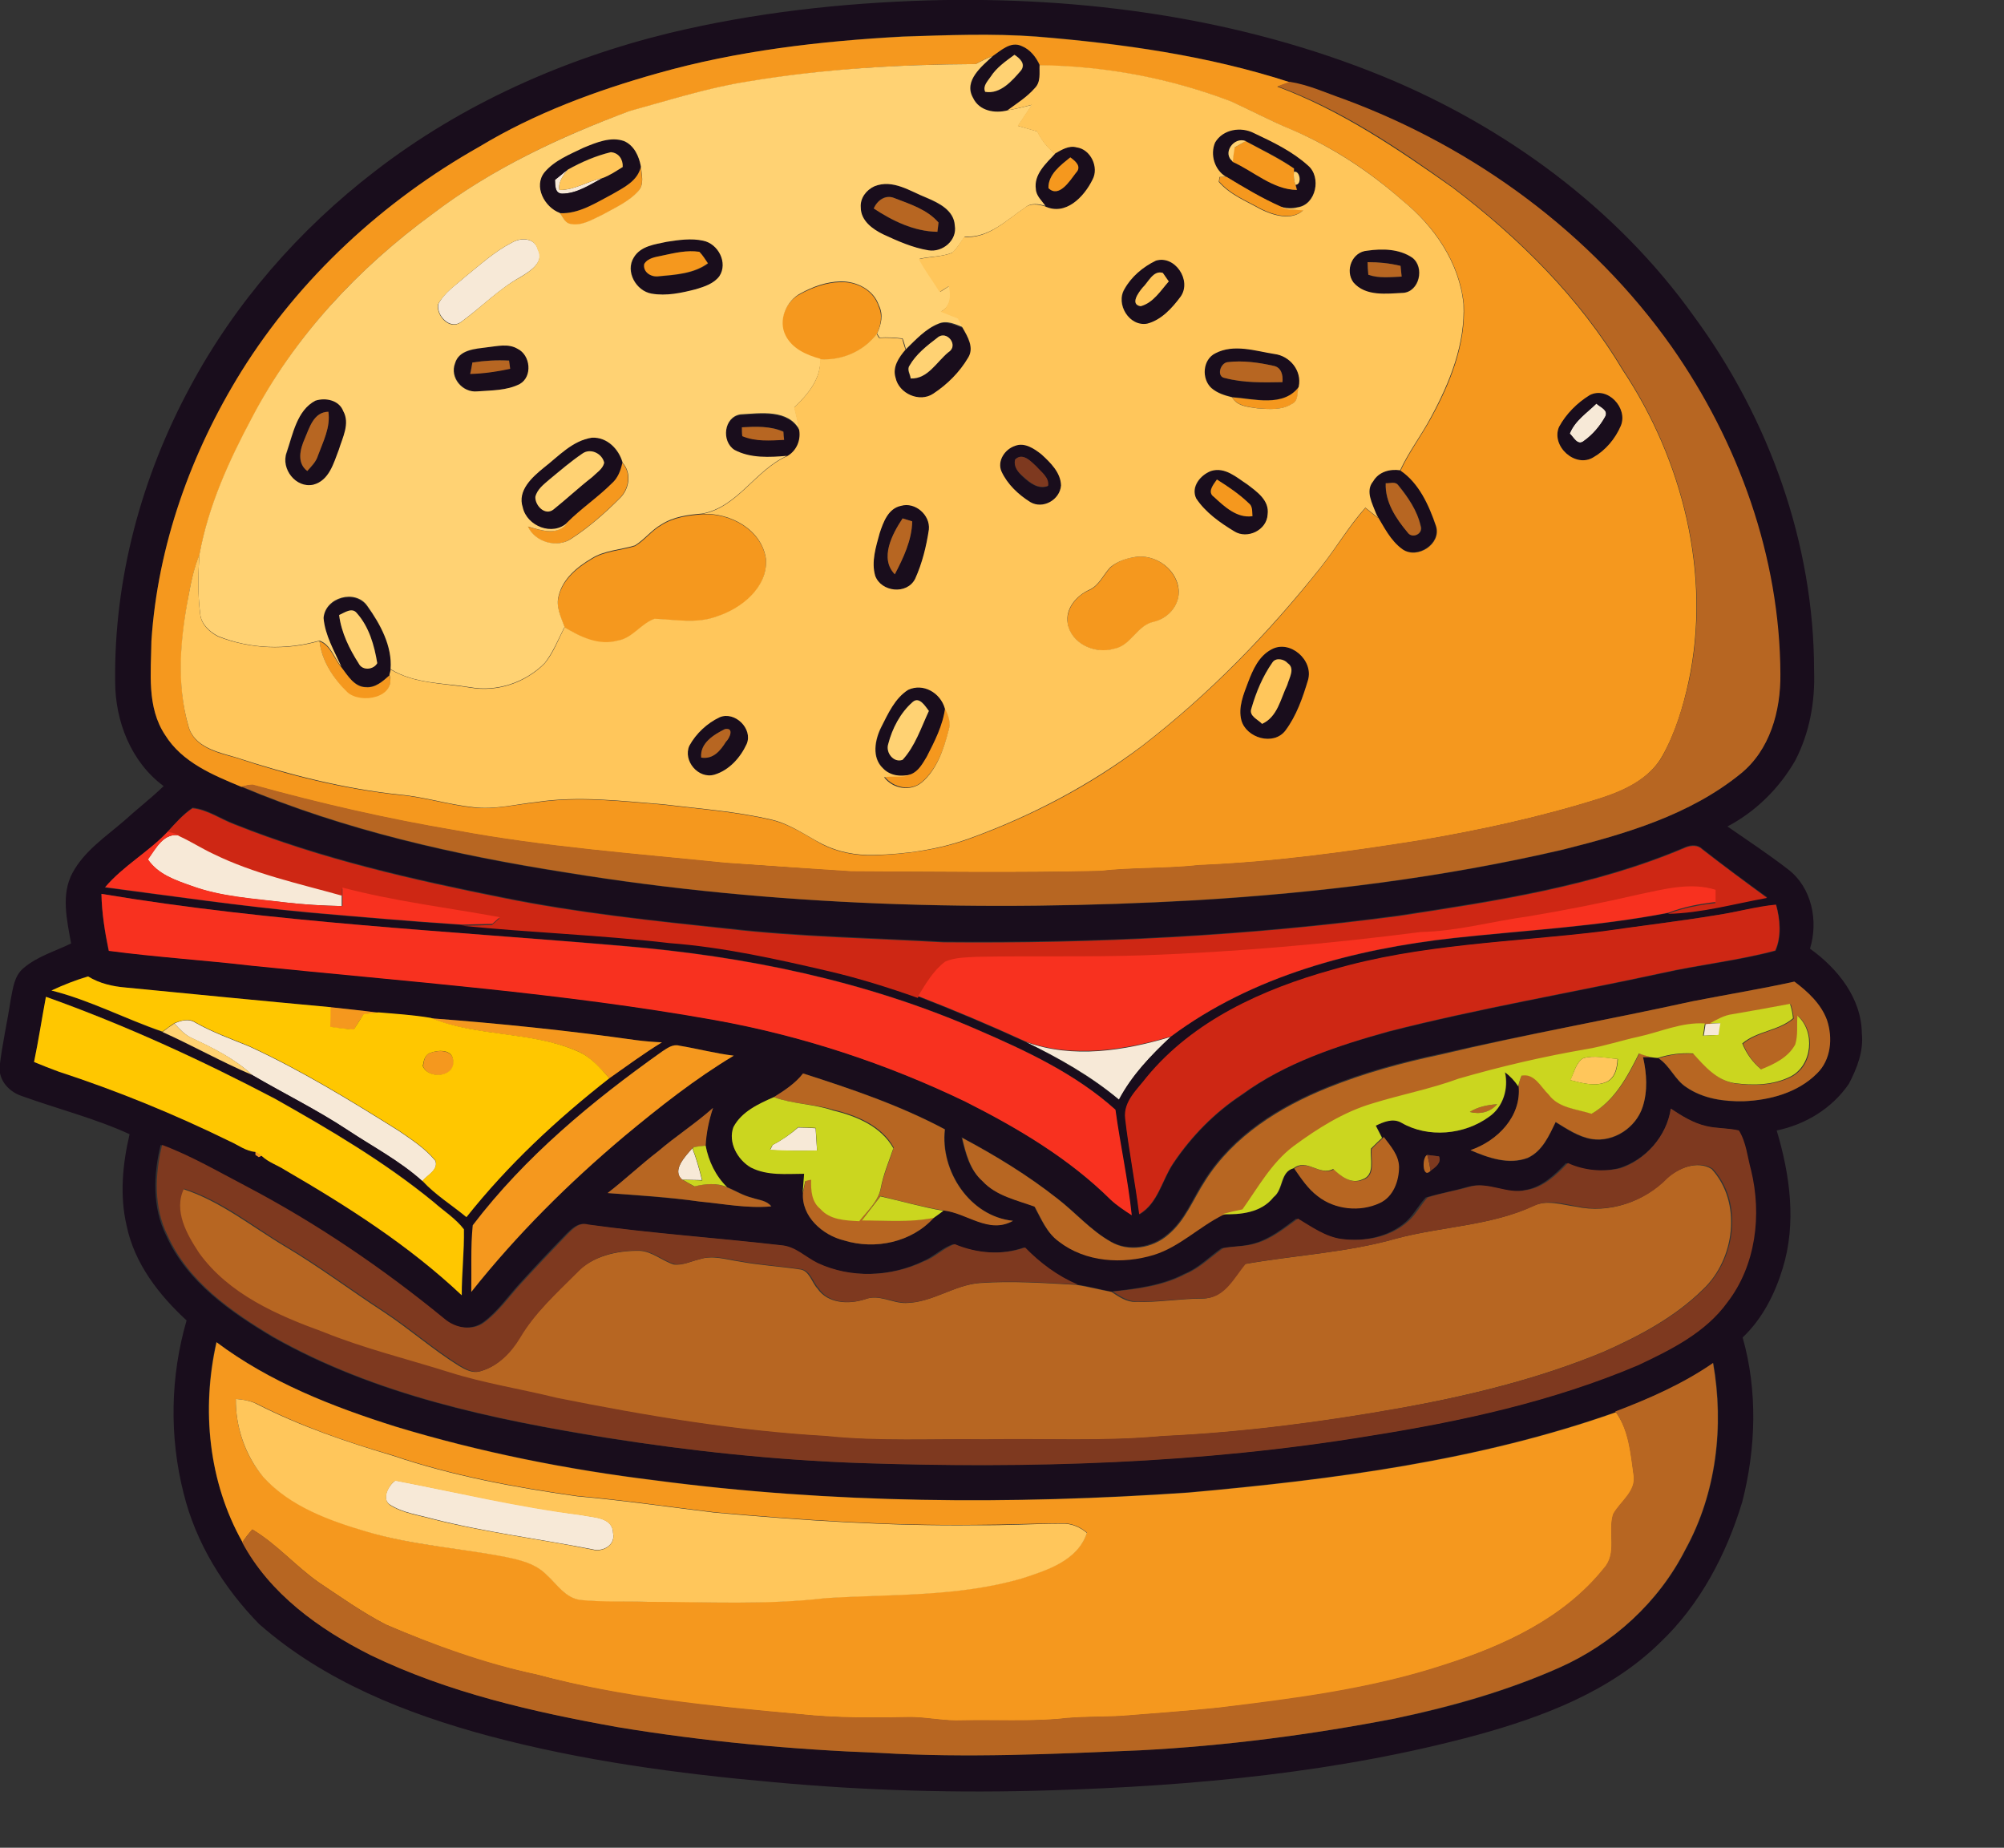 <?xml version="1.0" encoding="utf-8"?>
<!-- Generator: Adobe Illustrator 19.2.0, SVG Export Plug-In . SVG Version: 6.00 Build 0)  -->
<svg version="1.1" id="Layer_1" xmlns="http://www.w3.org/2000/svg" xmlns:xlink="http://www.w3.org/1999/xlink" x="0px" y="0px"
	 viewBox="0 0 541.3 499" style="enable-background:new 0 0 541.3 499;" xml:space="preserve">
<rect x="0" y="0" width="541.3" height="499" fill="#333333" stroke="none"/>
<style type="text/css">
	.st0{fill:#F7E9D7;}
	.st1{fill:#190D1C;}
	.st2{fill:#F5981E;}
	.st3{fill:#FFD273;}
	.st4{fill:#FFC65B;}
	.st5{fill:#B76622;}
	.st6{fill:#7E391F;}
	.st7{fill:#CE2714;}
	.st8{fill:#F8311F;}
	.st9{fill:#FFC700;}
	.st10{fill:#CBD61F;}
</style>
<path class="st0" d="M149.9,48.5c1.2-0.9,2.3-1.9,3.5-2.8c-1.2,1.6-2.7,3.5-2.3,5.6c4,0.1,7.7-2.4,11.6-3.2
	c-3.4,1.8-6.9,4.2-10.9,4.2C149.8,52.2,150,50,149.9,48.5z"/>
<path class="st0" d="M138.3,65.5c2.4-1.4,6.1-1.3,7,1.8c1.9,3.5-2.2,6-4.7,7.5c-5.9,3.3-10.6,8.2-16,12.1c-3,2.3-6.8-1.7-6.2-4.8
	c1.6-3.1,4.7-5.1,7.3-7.4C129.7,71.5,133.6,67.9,138.3,65.5z"/>
<path class="st0" d="M431.2,109c1,0.9,3.3,1.7,2.4,3.5c-1.4,2.6-3.4,4.9-5.8,6.6c-1.7,1.4-2.8-1.2-3.8-2
	C425.4,113.6,428.6,111.6,431.2,109z"/>
<path class="st0" d="M39.9,232.1c2.2-3,4.4-7.5,8.8-6.4c3,1.4,5.8,3.2,8.8,4.6c11,5.3,23.1,8,34.8,11.3c0,0.8,0,2.4,0,3.1
	c-5.2-0.1-10.3-0.4-15.5-1c-8.5-1-17.2-1.5-25.3-4.5C47.3,237.7,42.6,236.1,39.9,232.1z"/>
<path class="st0" d="M47.1,276.4c1.8-0.8,3.9-1.4,5.7-0.2c4.6,2.6,9.6,4.4,14.5,6.4c14.1,6.5,27.3,14.6,40.4,22.8
	c3.5,2.4,7.2,4.8,9.9,8.1c0.9,2.5-2.2,3.8-3.5,5.5c-6.1-5.4-13.5-9.3-20.2-13.8c-8.3-5.5-17.2-9.8-25.7-14.8
	c-4.7-4.4-10.5-7.3-16.3-10C49.9,279.5,48.5,277.9,47.1,276.4z"/>
<path class="st0" d="M460.7,276.5c0.4,0,0.8,0,1.3-0.1c0.7,0,2.2-0.1,2.9-0.1c-0.2,1.1-0.3,2.1-0.5,3.2c-1.4,0.1-2.8,0.1-4.2,0.2
	C460.3,279,460.6,277.3,460.7,276.5z"/>
<path class="st0" d="M277.1,281.4c12.7,4.6,26.6,2.4,39.2-1.4c-5.4,5-10.6,10.4-14,17C294.7,290.6,286,285.7,277.1,281.4z"/>
<path class="st0" d="M208.7,309.2c2.5-1.3,4.8-2.9,6.9-4.7c1.6,0,3.1,0.1,4.7,0.2c0.1,2,0.3,4.1,0.4,6.1c-4.2,0-8.5,0.1-12.7-0.2
	C208.2,310.2,208.6,309.5,208.7,309.2z"/>
<path class="st0" d="M184.3,318.6c-3-2.5,0.9-6.4,2.7-8.5c1.1,2.8,1.9,5.7,2.6,8.6C187.9,318.7,186.1,318.6,184.3,318.6z"/>
<path class="st0" d="M106.2,400.3l0.6-0.5c16.7,3.2,33.3,7.1,50.2,9.3c3.1,0.7,8.5,0.5,8.6,4.9c0.7,3.3-2.8,5.2-5.6,4.4
	c-14.3-2.8-28.9-4.6-43-8.2c-3.9-1.1-8.1-1.6-11.6-3.8C103.1,405,104.6,401.8,106.2,400.3z"/>
<g>
	<g>
		<path class="st1" d="M180.9,8.9c22.9-5.5,46.5-8.1,70-8.8c41.6-1.1,83.9,4.7,122.6,20.5c33.1,13.6,63.2,35.6,84.1,64.9
			c20.2,27.5,32.4,61.3,32.4,95.6c0.3,8.4-1.2,16.8-5.1,24.3c-4.3,7.5-10.7,13.8-18.3,17.8c5.5,3.8,11.1,7.5,16.4,11.6
			c6.4,4.9,8.2,13.9,5.9,21.4c7.4,5.3,13.9,13.3,14,22.9c0.5,4.8-1.3,9.4-3.5,13.6c-4.5,6.6-11.7,11-19.5,12.6
			c3.6,12,5.4,25.1,1.6,37.3c-2.1,6.9-5.5,13.6-10.8,18.6c4.1,14.4,3.6,30-0.1,44.4c-4.3,14.2-11.4,27.8-22.3,38.1
			c-13.4,13.1-31.4,19.9-49.1,24.8c-37.6,10.2-76.6,13.8-115.4,15c-25,0.8-50,0.1-74.9-2.2c-25.9-2.3-51.8-5.8-76.9-12.5
			c-22.3-6-44.5-14.8-62-30.2c-9.6-9.8-17.1-21.9-20.4-35.3c-3.9-15.3-3.6-31.6,0.8-46.7c-7.5-6.9-14.1-15.4-16.2-25.6
			c-1.9-8.1-1.1-16.6,0.8-24.7c-9.4-4.3-19.4-6.8-29.1-10.3c-3.4-1.1-6.3-4.2-6-8c0.7-6.1,2.1-12.1,3-18.1c0.6-2.9,0.9-6.3,3.4-8.4
			c3.7-3.2,8.6-4.6,12.9-6.7c-1.1-6.3-2.8-13.2,0.4-19.1c3.2-5.9,8.9-9.7,13.9-14c3.5-3.2,7.3-6.1,10.7-9.4
			c-8.8-6.5-13.1-17.5-13.1-28.3c-0.3-27.7,7.1-55.2,20.3-79.6C63.5,81.8,80.8,62,101.2,46.3C124.6,28.2,152.2,15.9,180.9,8.9z
			 M177.6,19.8c-16.8,4.7-33.3,10.8-48.2,19.9C103.5,54.3,80.9,75,65.2,100.3c-13.6,21.9-22.6,46.9-24.3,72.8
			c-0.1,8.5-1.3,17.9,3.7,25.4c4.6,7.4,12.9,10.8,20.6,14l0.9-0.2l-1,0.2c28,11.8,57.8,18.5,87.7,23.2
			c56.2,9.1,113.3,10.6,170.1,7.5c33.4-2,66.7-6.1,99.3-13.7c16.8-4.3,34.1-9.3,47.8-20.4c8-6.4,10.9-17,10.8-26.9
			c-0.2-31.6-11.3-62.7-29.4-88.5C429.7,63,398.2,39.9,363,26.9c-4.8-1.7-9.6-3.9-14.7-4.7C326.2,15,303.1,11.7,280,9.8
			c-12-0.9-24.1-0.3-36.2,0C221.5,11.1,199.2,13.7,177.6,19.8z M45.2,224.7c-5.2,5.5-11.9,9.2-16.9,15c18.3,2.4,36.6,5,55,6.8
			c13.8,1.2,27.5,2.4,41.3,3.3c18.7,1.9,37.4,2.6,56.1,4.7c14.6,1.1,28.9,4.3,43.1,7.6c8.1,1.9,16.1,4.5,24,7.2l0.1-0.2
			c9.8,3.8,19.5,7.9,29.1,12.3c8.9,4.4,17.6,9.3,25.2,15.6c3.5-6.6,8.6-11.9,14-17c22-16.4,49.5-23.6,76.4-26.6
			c19.3-2.1,38.8-3.1,57.9-6.8c9.1-0.1,17.9-2.6,26.8-4.3c-5.9-4.3-11.8-8.6-17.5-13.1c-1.2-1.2-3-1.1-4.5-0.5
			c-24.6,10.5-51.2,14.5-77.5,18.5c-40.7,5.5-81.9,7.5-123,7.1c-19.3-1.1-38.7-1.4-58-3.6c-20.4-2.1-40.9-4.3-61-8.4
			c-24.5-4.9-49.1-10.5-72.4-19.8c-3.8-1.4-7.3-4-11.4-4.4C49.4,219.9,47.3,222.4,45.2,224.7z M27.4,241.4
			c0.1,5.1,0.9,10.2,1.9,15.3c12.8,1.7,25.7,2.6,38.5,4c41.8,4.3,83.8,7.3,125.2,14.7c23.4,4.3,46.2,11.7,67.6,22
			c14.1,7.1,28,15.4,39.3,26.5c1.8,1.6,3.7,2.9,5.7,4.2c-1-9.6-3.2-19-4.4-28.5c-10.8-9.7-24.1-15.9-37.3-21.6
			c-30.2-13.2-62.9-19.9-95.7-22.6C121.2,251.4,74,249.2,27.4,241.4z M463.9,247.1c-10.3,1.7-20.6,2.9-30.9,4.5
			c-24.4,2.9-49.4,3.4-73.1,10.4c-18.7,5.2-37.5,13.6-50.1,29c-2.5,3.3-6.3,6.5-5.8,11.1c1,8.7,2.7,17.2,3.8,25.9
			c5.1-3,6.1-9.3,9.2-13.8c4.9-7.3,11.2-13.7,18.5-18.5c11.8-8.7,25.8-13.3,39.8-17.1c24.3-6.2,49-10.4,73.5-15.7
			c10.2-2.3,20.7-3.4,30.8-6.1c1.7-3.8,1.3-8.4,0.2-12.4C474.4,244.9,469.2,246.3,463.9,247.1z M13.9,267.5
			c10.4,2.6,19.9,7.7,30,11.2c8.1,3.7,16,8.1,24.2,11.6c8.6,5,17.5,9.4,25.7,14.8c6.8,4.5,14.1,8.3,20.2,13.8
			c3.5,3.8,8,6.5,11.9,9.8c11.2-14.1,24.4-26.4,38.6-37.5c4.7-3.3,9.3-6.7,14.2-9.7c-2.3-0.1-4.7-0.3-7-0.6
			c-18.4-2.6-36.9-4.5-55.4-5.9c-4.7-0.8-9.5-1.1-14.2-1.5c-4.3-0.6-8.7-1-13-1.5c-18.4-1.7-36.8-3.5-55.3-5.3
			c-3.6-0.3-7.1-1.1-10.2-3C20.4,264.7,17.1,266,13.9,267.5z M457.2,270.4c-22.7,5-45.5,9-68.2,14.2c-10.4,2.2-20.8,5-30.6,9
			c-12.9,5.2-25.4,13-33,25c-3.3,5-5.4,11-10.2,14.8c-4.1,3.5-10.5,4.6-15.3,1.8c-5.5-3.1-9.5-8-14.5-11.7
			c-8-6.3-16.7-11.6-25.7-16.4c1,4.2,2.1,8.7,5.5,11.7c3.7,4.1,9.2,5.2,14.1,6.9c1.8,3.4,3.3,7.1,6.5,9.4c7.2,5.6,17.3,6.2,25.7,3.6
			c7-2.2,12.2-7.6,18.7-10.8c5,0.2,10.5-0.4,13.9-4.6c2.8-2.1,1.7-6.8,5.4-7.8c1.9,2.7,3.7,5.5,6.4,7.5c4.6,3.6,11.4,4.3,16.7,1.8
			c3.7-1.7,5.2-6,5.2-9.8c-0.1-3.1-2.3-5.6-4.1-8l-0.3,0.3c-0.6-1.1-1.1-2.2-1.7-3.3c2.1-1,4.6-2.1,6.9-0.8c7.3,4.2,17,3.3,23.7-1.6
			c3.8-2.7,5.3-7.6,4.3-12c1.4,1,2.6,2.4,3.6,3.8c0.8,8.1-5.8,14.8-13,17.3c4.8,2,10.2,4,15.4,2.1c4-1.8,5.8-6,7.6-9.7
			c3.1,1.9,6.1,4,9.8,4.6c5.9,0.9,11.9-3.1,13.7-8.7c1.4-4.4,1.1-9,0.1-13.4c0.5,0,1.6,0,2.2,0c0.5,0,1.4,0.1,1.9,0.2
			c3.1,2,4.4,5.8,7.5,7.8c4.5,3.1,10.1,4,15.5,3.8c7.1-0.2,14.7-2.3,19.8-7.5c3.8-3.6,4.3-9.6,2.7-14.4c-1.6-4.4-5.1-7.7-8.8-10.4
			C475.6,267.1,466.4,268.6,457.2,270.4z M9.2,286.8c2.1,0.9,4.3,1.8,6.6,2.5c15.8,5.1,31.2,11.5,46.2,18.8c2.3,1,4.4,2.8,7,2.9v0.9
			l0.9,0.6l0.8-0.4c1.8,1.7,4.2,2.5,6.3,3.8c16.9,9.8,33.5,20.5,47.8,33.9c0-6,0.7-11.9,0.6-17.8c-2.2-2.9-5.4-4.9-8.1-7.3
			c-13.2-10.9-28.1-19.6-43-28c-20-10.5-40.5-19.9-61.8-27.5C11.3,275.1,10.4,281,9.2,286.8z M178.8,284
			c-18.9,13.4-37,28.4-51.1,46.9c-0.6,6-0.3,12-0.4,18c12.3-15.4,26.3-29.4,41.4-42.1c9.4-7.8,19-15.5,29.5-21.7
			c-4.9-0.6-9.8-1.9-14.7-2.7C181.7,281.9,180.2,283.1,178.8,284z M209,296.3c-4.1,1.9-8.7,4-10.9,8.1c-1.5,4.1,1.1,8.8,4.8,10.7
			c4.4,2.3,9.6,1.8,14.4,1.7c-0.2,1.8-0.3,3.5-0.4,5.3c-0.6,6.4,5.3,11.5,11.1,12.9c8.4,2.6,18.4,0.5,24.3-6.2
			c0.9-0.6,1.7-1.2,2.6-1.9c6.3,0.6,12.2,6.4,18.8,2.8c-11.7-1.2-19.7-13.5-18.4-24.7c-12.1-6.5-25.2-10.9-38.3-15.1
			C214.8,292.6,211.9,294.5,209,296.3z M451.3,299.4c-1.1,7.5-6.9,13.9-14.1,16.1c-4.7,1.1-9.8,0.7-14.2-1.4
			c-3.1,3.2-6.6,6.6-11.2,7.3c-5.1,1.3-10.1-2.4-15.3-0.9c-3.8,1.1-7.7,1.8-11.4,2.9c-1.9,2-3.2,4.6-5.3,6.5
			c-4.8,4.3-11.7,5.5-17.9,4.7c-4.4-0.6-8.1-3.3-11.8-5.5c-3.5,2.6-7.1,5.5-11.4,6.7c-2.9,0.9-5.9,0.7-8.8,1.3
			c-3.3,2.3-6.2,5.4-10,6.9c-6.1,3.2-13,4-19.8,4.8c-3.1-0.6-6.2-1.5-9.4-1.9c-5.4-2.2-10.1-5.8-14.2-10c-6.2,2.2-13,1.6-19-0.9
			c-3,0.9-5.3,3.4-8.2,4.6c-8.9,4.3-19.7,4.7-28.8,0.5c-3.3-1.5-6-4.5-9.8-4.8c-17.4-2-34.9-3.2-52.2-5.6c-2.3-0.7-4.1,1.1-5.6,2.6
			c-4.3,4.4-8.5,8.9-12.6,13.4c-3.2,3.5-5.9,7.5-9.7,10.3c-3.3,2.5-8.1,1.7-11-0.9c-16.6-13.6-34.4-25.7-53.4-35.7
			c-7.5-3.9-14.8-8.3-22.8-11.2c-2,8-2.3,16.9,1.5,24.5c5.6,12.5,17.3,20.6,28.7,27.4c27.6,15.6,59.1,22.2,90.1,27.2
			c22.5,3.5,45.1,5.9,67.9,6.8c46,1.5,92.4,0.2,137.9-7.3c24.7-3.9,49.5-9.3,72.6-19.1c8.9-4.2,18.2-8.8,24.1-17
			c7.7-10,9.4-23.6,6.4-35.6c-1-3.6-1.3-7.6-3.3-10.8c-2.9-0.7-5.9-0.5-8.8-1.2C457.4,303.3,454.3,301.4,451.3,299.4z M177.8,310.9
			c-4.7,3.6-9,7.7-13.6,11.3c8.3,0.7,16.6,1.2,24.9,2.3c6.4,0.6,12.8,1.9,19.3,1.3c-1.2-1.6-3.3-1.7-5.1-2.3c-2.4-0.6-4.6-2-6.9-2.9
			c-3.1-3-5-7-5.8-11.2c0.1-3.5,0.9-6.9,2-10.2C187.9,303.4,182.5,306.8,177.8,310.9z M386.4,316.2c1.2-1,3.1-2.1,2.3-3.9
			c-0.8-0.1-2.4-0.3-3.2-0.4C384,312.6,384.2,318.5,386.4,316.2z M65.5,416.5c7.4,14,20.8,23.6,34.7,30.5
			c20.9,10.1,43.8,15.3,66.5,19.4c23.5,3.9,47.3,6.1,71.1,7c23.4,1.4,46.8,0.3,70.2-0.7c23.1-1.2,46.2-4.2,68.9-8.6
			c15.2-3.1,30.2-7.4,44.3-13.7c14.5-6.5,26.9-17.7,34.1-31.9c8.4-15.3,10.5-33.4,7.5-50.4c-8.1,5.6-17.2,9.6-26.4,13.1l0.1,0.1
			C399.4,394.4,360,399.5,321,403c-48,3.3-96.4,3.1-144.2-3.3c-23.7-2.9-47.2-7.6-70-14.5c-17-5.3-34-12-48.4-22.8
			C54.3,380.6,56.3,400.2,65.5,416.5z"/>
	</g>
	<g>
		<path class="st1" d="M268.2,15.1c2.2-1.5,4.8-4,7.6-2.7c2.4,0.9,4,3,5,5.3c-0.1,2,0.4,4.4-1.1,6.1c-2.1,2.4-4.9,4.1-7.4,6
			c-3.5,0.9-7.8,0.2-9.4-3.4C260.3,21.7,265.3,17.9,268.2,15.1z M267.6,20.7c-0.8,1.2-2.2,2.5-1.4,4.1c4,0.8,7.3-3,9.7-5.8
			c1.3-1.8-0.4-3.3-1.8-4.2C271.7,16.5,269.2,18.3,267.6,20.7z"/>
	</g>
	<g>
		<path class="st1" d="M328.2,38.5c2.1-3.6,7-4.4,10.6-2.6c5.1,2.4,10.3,5,14.5,8.7c3.7,3.1,2.2,10.6-2.8,11.3
			c-1.5,0.3-3.1,0.2-4.6-0.1c-5.2-2.3-10-5.2-14.8-8.1C328.1,45.9,326.8,41.8,328.2,38.5z M333,43.6L333,43.6
			c5.7,2.7,10.8,7.6,17.4,7.7l-0.4-1.5c1.8,0.1,1.3-3.8-0.4-3.5v-0.8c-4.1-2.9-8.7-5.1-13.1-7.4C333.3,36.9,330,41.5,333,43.6z"/>
	</g>
	<g>
		<path class="st1" d="M157.6,39.9c3.4-1.4,7.3-3.1,11-1.7c2.7,1.1,4,4,4.5,6.8c-0.9,3.9-4.7,5.7-7.8,7.5c-4.4,2.3-8.9,5.3-14.1,5
			c-4.1-1.5-7.2-7.2-4.1-11C149.9,43.3,153.9,41.7,157.6,39.9z M153.4,45.8c-1.2,0.9-2.3,1.9-3.5,2.8c0.1,1.4-0.1,3.6,1.9,3.7
			c4,0,7.5-2.4,10.9-4.2c2-0.7,3.7-1.9,5.5-3c0.1-2-1-3.8-3.2-4C160.9,42,157,43.7,153.4,45.8z"/>
	</g>
	<g>
		<path class="st1" d="M285,41.5c1.7-1.1,3.7-2.3,5.9-1.7c3.9,0.4,6.1,5.3,4.3,8.7c-2.2,4.7-7.2,9.9-12.9,7.2
			c-1-1.4-2.5-2.7-2.6-4.5C279.2,47.1,282.5,44.1,285,41.5z M283.2,50.8c2.9,2.8,5.8-2,7.4-4.1c1.6-1.7-0.2-3.2-1.5-4.2
			C286.5,44.6,283,47.1,283.2,50.8z"/>
	</g>
	<g>
		<path class="st1" d="M236.2,50.3c4.9-2,9.7,1.3,14.1,3.2c3.3,1.4,7.3,3.4,7.6,7.5c0.7,4-3.3,7.3-7.1,6.7
			c-4.3-0.7-8.3-2.5-12.2-4.3c-2.9-1.4-6.1-3.8-6.1-7.3C232.3,53.5,234,51.3,236.2,50.3z M236,56.3c5.1,3.4,11,6.3,17.2,6.3
			c0.1-0.6,0.3-1.9,0.3-2.5c-3-3.5-7.7-4.9-11.9-6.6C239.1,52.4,236.9,54.1,236,56.3z"/>
	</g>
	<g>
		<path class="st1" d="M180.1,65.3c3.3-0.5,6.6-1,9.9-0.3c4.1,0.8,6.7,6,4.4,9.6c-1.5,2-4,2.8-6.3,3.5c-3.9,1.1-8,1.9-12,1.2
			c-4.2-0.7-7.2-6-4.8-9.8C173,66.4,176.9,66,180.1,65.3z M179,69c-1.8,0.5-3.9,0.6-4.9,2.4c-0.4,2.2,1.9,3.6,3.9,3.3
			c4.5-0.5,9.5-0.7,13.3-3.5c-0.7-1.1-1.4-2.2-2.3-3.1C185.6,67.5,182.2,68.3,179,69z"/>
	</g>
	<g>
		<path class="st1" d="M369.3,67.7c4-0.6,8.6-0.5,12.1,1.9c3.4,2.6,2,9.1-2.5,9.5c-4.5,0.3-10.1,1-13.4-2.8
			C363.2,73.1,365.2,68,369.3,67.7z M369.4,70.8c0,0.9,0.1,2.6,0.2,3.4c2.9,1.1,6,0.7,9,0.5c-0.1-1-0.2-1.9-0.3-2.9
			C375.3,71.1,372.4,70.7,369.4,70.8z"/>
	</g>
	<g>
		<path class="st1" d="M312.2,70.4c5.1-1.6,9.8,5.4,6.8,9.7c-2.3,3.1-5.2,6.3-9,7.3c-4.9,1-8.6-5.2-6.2-9.3
			C305.6,74.7,308.7,72.1,312.2,70.4z M308.6,77.7c-1,1.3-3.5,4.5-0.6,5c3.4-0.9,5.4-4.2,7.6-6.7c-0.4-0.6-1.2-1.7-1.6-2.3
			C311.5,72.9,310.1,76.2,308.6,77.7z"/>
	</g>
	<g>
		<path class="st1" d="M253.3,87.6c2.2-1,4.6,0.2,6.7,1c1.3,2.4,3.2,5.4,1.5,8.1c-2.3,3.9-5.6,7.2-9.4,9.7c-3.7,2.5-9.3,0-10.2-4.3
			c-0.9-2.9,0.9-5.5,2.7-7.6C247.2,91.9,249.8,89,253.3,87.6z M253.2,91.2c-2.8,2.2-5.7,4.5-7.6,7.6c-0.8,1.1,0.2,2.4,0.3,3.5
			c4.6,0.2,7.1-4.5,10.2-7.1C259,93.3,255.6,89,253.2,91.2z"/>
	</g>
	<g>
		<path class="st1" d="M131.5,93.8c2.8-0.3,5.8-1.2,8.4,0.4c3.4,1.7,4.1,7.5,0.6,9.5c-3.5,1.8-7.7,1.7-11.5,2c-4,0.4-7.4-3.8-6-7.6
			C124,94.5,128.4,94.3,131.5,93.8z M127.6,97.9c-0.2,1-0.4,2-0.6,3c3.6-0.1,7.3-0.6,10.8-1.4c-0.1-0.5-0.2-1.6-0.3-2.2
			C134.2,97.2,130.9,97.4,127.6,97.9z"/>
	</g>
	<g>
		<path class="st1" d="M328.3,95.4c5-2.6,10.8-0.7,16,0.1c4.2,0.6,7.5,4.5,6.6,8.8c-4.1,5.8-12.1,3.3-18.1,2.9c-2-0.5-4-1.1-5.6-2.5
			C324.5,102.3,324.9,97.1,328.3,95.4z M331.6,97.8c-2,0.2-3.2,3.9-0.7,4.3c5,1.4,10.4,1.2,15.5,1.1c0.2-1.9-0.3-4-2.4-4.4
			C340,97.9,335.7,97.3,331.6,97.8z"/>
	</g>
	<g>
		<path class="st1" d="M429.4,106.7c4.9-2.4,10.5,3.5,8.4,8.3c-1.5,3.5-4.1,6.6-7.4,8.5c-4.9,3-11.5-3.1-9.3-8.2
			C422.9,111.7,425.9,108.7,429.4,106.7z M431.2,109c-2.6,2.5-5.8,4.6-7.2,8.1c1,0.9,2.1,3.4,3.8,2c2.4-1.7,4.4-4.1,5.8-6.6
			C434.5,110.7,432.2,110,431.2,109z"/>
	</g>
	<g>
		<path class="st1" d="M85.2,108.2c2.8-0.9,6.4-0.1,7.6,2.9c1.9,3.4-0.3,7.2-1.2,10.5c-1.4,3.6-2.6,8.3-6.9,9.4
			c-4.7,1-8.8-4.3-7.2-8.7C79.1,117.3,80.2,110.8,85.2,108.2z M82.3,118.5c-1.2,2.8-2.3,6.5,0.7,8.7c1.2-1.2,2.4-2.5,2.9-4.2
			c1.4-3.8,3.4-7.6,2.8-11.8C84.7,111.2,83.6,115.5,82.3,118.5z"/>
	</g>
	<g>
		<path class="st1" d="M198.4,121.7c-3.6-2.3-3-8.9,1.6-9.6c5.4-0.3,12.9-1.5,16,4.3c0.3,2.7-0.9,5.6-3.3,6.9
			C207.9,123.6,202.7,123.9,198.4,121.7z M200.4,115.4c0,0.6,0,1.7,0.1,2.3c3.6,1.5,7.5,1.2,11.3,1c-0.1-0.5-0.1-1.6-0.2-2.2
			C208,115,204.1,115.2,200.4,115.4z"/>
	</g>
	<g>
		<path class="st1" d="M146.9,126.3c4-3.1,7.7-7.3,12.9-8.1c4.1-0.2,7.3,3.1,8.3,6.8c-0.5,2.1-1.2,4.1-2.8,5.6
			c-3.8,3.8-8.2,6.8-12.1,10.6c-4,3.8-10.9,1-12.1-4.1C139.7,132.4,143.7,128.8,146.9,126.3z M157.3,122.5c-3.1,2.1-6,4.6-8.9,6.9
			c-1.5,1.4-3.3,2.7-3.8,4.7c0,2.3,2.7,5.2,4.9,3.4c3.5-2.8,6.9-5.9,10.4-8.7c1.2-1.2,2.9-2.2,3.3-3.9
			C162.7,122.5,159.5,120.9,157.3,122.5z"/>
	</g>
	<g>
		<path class="st1" d="M274.2,120.4c2.6-1,5.1,0.8,7.1,2.3c2.5,2.2,5.3,4.8,5.3,8.4c-0.3,3.9-4.9,6.5-8.3,4.5
			c-3.2-2-6.2-4.8-7.8-8.3C269.3,124.5,271.4,121.3,274.2,120.4z M274.2,124.1c-0.5,1.9,0.9,3.5,2.1,4.7c1.8,1.6,4.1,3.5,6.7,2.5
			c0.4-2.2-1.8-3.7-3.1-5.2C278.5,124.6,276.2,122.1,274.2,124.1z"/>
	</g>
	<g>
		<path class="st1" d="M327.1,127.2c3.8-1.3,6.9,1.8,9.8,3.7c2.6,1.9,6.1,4.3,5.5,8.1c-0.2,4.2-5.5,6.8-9,4.6
			c-3.9-2.4-7.8-5.1-10.3-8.9C321.7,131.6,324.3,128.3,327.1,127.2z M327.9,134.2c2.9,2.6,6.2,5.9,10.4,5.2c-0.2-1.2,0.1-2.7-1-3.5
			c-2.5-2.5-5.5-4.5-8.6-6.4C327.7,130.8,325.9,132.9,327.9,134.2z"/>
	</g>
	<g>
		<path class="st1" d="M370.9,130c1.5-2.6,4.5-3.4,7.3-3c5.1,3.4,7.7,9.4,9.6,15c1.5,4.8-5,9-9,6.3c-3.3-2.4-5.1-6.2-7.2-9.6
			C370.7,136,368.8,132.7,370.9,130z M374.3,130.5c-0.3,5.1,2.8,9.6,6,13.3c1.2,1.8,4.3,0.4,3.5-1.8c-1-4.1-3.4-7.7-6-10.9
			C376.9,129.9,375.4,130.6,374.3,130.5z"/>
	</g>
	<g>
		<path class="st1" d="M243.4,136.6c3.8-1.1,7.9,2.4,7.5,6.4c-0.6,4.5-1.8,9.1-3.7,13.3c-2.1,4.4-9.2,3.6-10.8-0.8
			c-1.1-3.8,0.1-7.8,1.2-11.5C238.5,141,239.9,137.3,243.4,136.6z M243.8,140c-2.8,4.2-6.3,10.8-2.1,15.1c2.3-4.5,4.6-9.2,4.7-14.3
			C245.8,140.6,244.5,140.2,243.8,140z"/>
	</g>
	<g>
		<path class="st1" d="M87.4,167.1c0.4-5.6,8.5-7.9,11.8-3.3c3.6,4.9,6.8,10.9,6.3,17.1c-0.1,0.3-0.3,1-0.3,1.4
			c-1.7,1.6-3.7,3.4-6.3,3.2c-3.2,0-5-3.1-6.7-5.4C90.3,175.9,87.9,171.8,87.4,167.1z M91.6,166.1c0.6,4.7,2.8,9.1,5.3,13.1
			c1,2,4,1.6,5-0.1c-0.7-4.8-2.2-9.8-5.5-13.5C95.1,163.9,93,165.5,91.6,166.1z"/>
	</g>
	<g>
		<path class="st1" d="M343.4,175.4c5-2.8,11.6,2.9,9.9,8.3c-1.5,4.7-3.1,9.6-6.1,13.6c-3.2,4.2-10.6,2.1-11.9-2.8
			c-0.9-3.5,0.6-7,1.8-10.2C338.4,180.9,339.9,177.2,343.4,175.4z M343.7,178.9c-2.7,3.7-4.5,8-5.7,12.4c-0.7,2,1.8,2.9,2.9,4.1
			c4.1-1.9,5-6.8,6.8-10.5c0.6-1.8,2.3-4.4,0.1-5.9C346.9,178,344.6,177.5,343.7,178.9z"/>
	</g>
	<g>
		<path class="st1" d="M245.3,186.3c4.1-1.9,8.7,0.8,10,4.9c-0.6,4.8-2.8,9.1-5,13.4c-1.1,1.8-2.2,3.9-4.3,4.7
			c-2.6,0.5-5.5,0.3-7.4-1.8c-3.1-2.9-2.2-7.7-0.5-11.1C239.9,192.7,241.7,188.5,245.3,186.3z M246.5,189.6
			c-3.3,2.9-5.5,7.1-6.6,11.4c-0.7,2.2,1.5,5,3.9,4.2c3.4-3.7,5-8.7,7.1-13.2C249.9,190.6,248.3,187.9,246.5,189.6z"/>
	</g>
	<g>
		<path class="st1" d="M194.4,193.7c4.1-1.7,9,3,7.3,7.2c-1.7,3.6-4.8,7.1-8.7,8.3c-4.4,1.3-8.5-3.8-6.8-7.8
			C188,198.1,191,195.3,194.4,193.7z M189.4,204.6c3.2,0.6,5.2-1.9,6.7-4.3c0.9-0.9,2.3-3.9-0.3-3.4
			C192.8,198.4,189.1,200.7,189.4,204.6z"/>
	</g>
</g>
<g>
	<g>
		<path class="st2" d="M177.6,19.8c21.5-6.1,43.9-8.7,66.2-9.9c12.1-0.4,24.1-0.9,36.2,0c23.1,1.9,46.2,5.1,68.4,12.3
			c-1.1,0.4-2.2,0.8-3.4,1.2c17.2,6.4,32.5,16.8,47.4,27.3c17.9,13.6,34.2,29.7,45.8,49.1c16.3,24.4,24.1,55.3,17.9,84.3
			c-1.5,6.9-3.6,13.9-7.1,20.1c-3.5,6.2-10.2,9.3-16.7,11.4c-16.2,5.1-32.8,8.7-49.4,11.5c-19.5,3.1-39.2,5.8-59,6.6
			c-9,1-18,0.6-27,1.6c-22.3,0.5-44.7,0.2-67,0.1c-11.4-0.7-22.7-1.6-34-2.3c-24.4-2.5-48.9-4.3-73-8.8
			c-18.4-3.1-36.7-7.3-54.7-12.3c-0.7,0-1.4,0.1-2.1,0.3l-0.9,0.2c-7.7-3.2-16-6.6-20.6-14c-5-7.5-3.8-16.9-3.7-25.4
			c1.7-25.8,10.7-50.9,24.3-72.8C81,75,103.6,54.2,129.5,39.6C144.4,30.6,160.9,24.5,177.6,19.8z M268.2,15.1
			c-1.6,0.6-3.1,1.3-4.6,2.2c-20.7,0.1-41.4,1.4-61.7,4.8c-10.9,1.7-21.4,5.1-32,8c-18.8,6.9-37.2,15.6-53.2,27.8
			C96.8,72.4,79.4,91,68,113.1c-6.2,11.6-11.7,23.7-14.1,36.7c-1.5,3.6-2.3,7.5-3,11.3c-2.1,11.5-3.2,23.7,0,35.1
			c1.5,5.6,7.9,7.1,12.7,8.4c14.4,4.8,29.2,8.5,44.4,10.1c6.7,0.6,13.2,2.7,19.9,3.4c5.7,0.6,11.3-0.8,17-1.4
			c11.3-1.7,22.8-0.3,34.1,0.6c9.9,1.2,19.9,1.9,29.6,4.2c4.9,1.2,9.1,4.1,13.4,6.5c4.3,2.2,9.1,3.1,13.9,3
			c8.9-0.3,17.9-1.5,26.3-4.6c16.5-6,32.2-14.2,46.2-24.8c18.2-14,34.3-30.5,48.5-48.5c4.1-5.2,7.5-10.9,11.9-15.9
			c1.1,0.9,2.3,1.8,3.4,2.7l-0.5-1.1c2.1,3.4,3.8,7.2,7.2,9.6c4,2.7,10.5-1.5,9-6.3c-1.9-5.6-4.6-11.6-9.6-15
			c2.3-5,5.7-9.5,8.3-14.3c5.1-9.3,9.3-19.7,8.8-30.6c-1.1-11.1-7.8-21-16.4-27.9c-8.9-7.9-19-14.6-30-19.2
			c-5.5-2.3-10.8-5.1-16.3-7.6c-16.5-6.3-34.1-9.6-51.8-9.8c-1-2.3-2.7-4.4-5-5.3C273,11.1,270.4,13.6,268.2,15.1z M429.4,106.7
			c-3.4,2.1-6.4,5.1-8.3,8.6c-2.2,5.2,4.4,11.2,9.3,8.2c3.3-1.9,5.9-5,7.4-8.5C439.8,110.2,434.2,104.2,429.4,106.7z M343.4,175.4
			c-3.4,1.8-5,5.5-6.3,8.9c-1.2,3.2-2.7,6.7-1.8,10.2c1.3,4.8,8.7,7,11.9,2.8c3-4,4.7-8.9,6.1-13.6
			C354.9,178.3,348.4,172.6,343.4,175.4z"/>
	</g>
	<path class="st2" d="M336.4,38.1c4.4,2.4,9,4.6,13.1,7.4v0.8c-0.1,1.2,0,2.3,0.4,3.5l0.4,1.5c-6.5-0.1-11.6-5-17.4-7.6l0,0
		c0.1-1.3,0.3-2.5,0.4-3.8C334.4,39.3,335.4,38.7,336.4,38.1z"/>
	<path class="st2" d="M283.2,50.8c-0.1-3.7,3.3-6.2,5.9-8.3c1.4,1,3.2,2.5,1.5,4.2C289,48.8,286,53.6,283.2,50.8z"/>
	<path class="st2" d="M165.3,52.5c3.1-1.8,7-3.6,7.8-7.5c0.1,2.2,1,4.8-0.7,6.7c-2.6,2.9-6.3,4.5-9.7,6.4c-2.8,1.3-5.7,3.2-8.9,2.4
		c-1.3-0.4-1.8-1.9-2.6-2.9C156.4,57.8,160.9,54.8,165.3,52.5z"/>
	<path class="st2" d="M329.5,47.8l1.7-0.1c4.8,2.9,9.6,5.8,14.8,8.1c1.9,1,4.1,0.8,6.1,0.9c-3.1,2.9-8.1,1.4-11.5-0.3
		c-3.9-2.2-8.3-3.9-11.3-7.4L329.5,47.8z"/>
	<path class="st2" d="M179,69c3.3-0.7,6.6-1.5,9.9-1c0.9,0.9,1.6,2.1,2.3,3.1c-3.8,2.8-8.8,3.1-13.3,3.5c-2,0.3-4.3-1.1-3.9-3.3
		C175,69.6,177.2,69.4,179,69z"/>
	<path class="st2" d="M216.2,79.4c3.3-1.8,7-3.1,10.7-3.2c4.4-0.2,9,2.1,10.4,6.5c1.2,2.5,0.6,5.2-0.5,7.6
		c-3.6,4.7-9.4,7.2-15.3,6.8c-3.7-0.9-7.6-2.7-9.4-6.3C209.9,86.7,212.2,81.4,216.2,79.4z"/>
	<path class="st2" d="M332.8,107.3c5.9,0.4,13.9,2.8,18.1-2.9c-0.5,1.6-0.1,3.9-1.9,4.7c-2.7,1.7-6.1,1.4-9.1,1.2
		C337.4,109.9,334.2,109.7,332.8,107.3z"/>
	<path class="st2" d="M168.1,125c2.5,2.8,1.8,7.1-0.8,9.6c-4,4-8.3,7.8-13.1,10.9c-3.8,2.7-9.8,0.9-11.7-3.3c3.5,1,8.2,2.7,10.7-1.1
		c3.8-3.8,8.3-6.8,12.1-10.6C166.9,129.1,167.7,127,168.1,125z"/>
	<path class="st2" d="M327.9,134.2c-1.9-1.3-0.1-3.4,0.8-4.7c3,1.9,6,3.9,8.6,6.4c1.1,0.8,0.9,2.3,1,3.5
		C334.1,140,330.7,136.8,327.9,134.2z"/>
	<path class="st2" d="M178.7,141.8c3.3-2.1,7.2-2.6,11-2.9c7.5-0.4,16.1,4.2,17.2,12.2c0.5,7.8-6.6,13.4-13.4,15.5
		c-5.4,2-11.2,0.8-16.7,0.6c-3.6,1.3-5.9,5.3-10,5.9c-5.1,1.5-10-1-14.3-3.6c-1-2.7-2.4-5.5-1.6-8.4c1.1-4.6,5-7.8,8.9-10.1
		c3.5-2.2,7.8-2.3,11.7-3.5C174.2,145.9,176,143.3,178.7,141.8z"/>
	<path class="st2" d="M306.2,150.5c5.9-1.2,12.1,3.5,12.2,9.6c-0.1,3.9-3.1,6.9-6.7,7.9c-4.6,0.9-6.2,6.5-10.8,7.3
		c-5.1,1.4-11.5-1.3-12.5-6.8c-0.6-4,2.3-7.6,5.8-9.1c2.7-1.2,3.8-4,5.7-6.1C301.7,151.7,304,150.8,306.2,150.5z"/>
	<path class="st2" d="M86.3,173.2c3,1.1,3.9,4.7,5.9,7c1.7,2.2,3.5,5.4,6.7,5.4c2.5,0.2,4.5-1.6,6.3-3.2c1.9,6.2-7.5,8-11.3,4.8
		C90.1,183.4,86.9,178.5,86.3,173.2z"/>
	<path class="st2" d="M255.3,191.1c0.9,1.9,1.7,3.9,1,6c-1.3,5.1-3.2,10.5-7.2,14c-3,2.7-7.8,1.7-10.2-1.4c2.3-0.4,4.9,0.2,7.1-0.6
		c2.1-0.8,3.2-2.9,4.3-4.7C252.4,200.3,254.7,195.9,255.3,191.1z"/>
	<path class="st2" d="M89.2,272c4.3,0.5,8.7,0.9,13,1.5c-1.4,0.1-2.7,0.3-4,0.5c-0.9,1.3-1.8,2.7-2.6,4.1c-2.2-0.2-4.3-0.4-6.4-0.7
		C89.2,275.5,89.2,273.8,89.2,272z"/>
	<path class="st2" d="M116.4,275c18.5,1.4,37,3.3,55.4,5.9c2.3,0.3,4.7,0.5,7,0.6c-4.9,3-9.5,6.4-14.2,9.7c-2.6-2.8-5.1-5.8-8.6-7.3
		C143.4,278.5,129.1,280.1,116.4,275z"/>
	<path class="st2" d="M178.8,284c1.4-0.9,2.9-2.1,4.7-1.6c4.9,0.8,9.7,2.1,14.7,2.7c-10.5,6.3-20.1,13.9-29.5,21.7
		c-15.1,12.7-29.1,26.6-41.4,42.1c0.1-6-0.2-12.1,0.4-18C141.8,312.4,159.9,297.4,178.8,284z"/>
	<path class="st2" d="M116.1,284.4c2.2-0.9,6.1-1,6.4,2.1c0.6,4.4-6.7,5.2-8.2,1.5C114.4,286.6,114.8,284.8,116.1,284.4z"/>
	<path class="st2" d="M69,311c0.4,0.3,1.3,0.9,1.7,1.1l-0.8,0.4l-0.9-0.6L69,311z"/>
	<g>
		<path class="st2" d="M65.5,416.5c-9.2-16.3-11.1-35.9-7-54c14.4,10.8,31.3,17.4,48.4,22.8c22.8,6.9,46.3,11.6,70,14.5
			c47.8,6.3,96.2,6.6,144.2,3.3c39-3.5,78.4-8.6,115.4-21.7c3.5,4.8,4,11,4.8,16.8c0.9,4.6-3.6,7.3-5.5,10.8
			c-1.5,4.7,1.2,10.5-2.5,14.6c-10.8,13.5-27.1,20.9-43.2,26.1c-19.8,6.5-40.6,9.2-61.2,11.6c-8.6,0.9-17.3,1.5-26,2.2
			c-5.7,0.3-11.4,0.1-17,0.8c-8.7,0.7-17.4,0.2-26,0.4c-4.6,0.2-9.1-0.8-13.6-0.9c-10.1,0.2-20.3,0.3-30.3-0.8
			c-23.8-2.1-47.8-4.4-71-10.7c-14-2.9-27.5-7.8-40.7-13.5c-6.4-3.3-12.3-7.5-18.3-11.5c-6.2-4.4-11.3-10.3-17.8-14.2
			C67.2,414.1,66.3,415.3,65.5,416.5z M63.7,377.8c-0.1,7.6,2.5,15.3,7.4,21c7.4,8,18,11.8,28.1,14.8c12.2,3.7,24.9,4.4,37.4,6.8
			c3.9,0.8,8.1,1.8,11,4.8c2.8,2.5,5.1,6.3,9.2,6.8c6,0.6,12,0.3,18,0.5c16.1,0,32.3,0.9,48.3-1c17.7-1.1,35.7-0.3,52.9-5.3
			c6.8-2.2,15.1-4.8,17.6-12.3c-1.9-1.6-4.2-2.6-6.7-2.5c-7.7,0-15.4,0.4-23,0.4c-23.7,0.3-47.3-1.3-70.9-3.4
			c-12.4-1.5-24.7-3.3-37.1-4.4c-16.9-2.4-33.7-5.5-49.9-11c-12.5-3.6-24.8-7.9-36.4-13.8C67.8,378.3,65.7,378,63.7,377.8z"/>
	</g>
</g>
<g>
	<g>
		<path class="st3" d="M263.6,17.3c1.4-0.8,3-1.6,4.6-2.2c-3,2.8-8,6.7-5.4,11.3c1.7,3.6,5.9,4.3,9.4,3.4c2.2-0.4,4.4-0.9,6.6-1.5
			c-1.3,1.9-2.5,3.8-3.8,5.7c1.7,0.5,3.5,1,5.2,1.5c1.2,2.3,2.7,4.4,4.8,6c-2.5,2.7-5.8,5.6-5.2,9.6c0.1,1.8,1.6,3.1,2.6,4.5
			c-1.8-0.5-3.9-0.9-5.4,0.4c-5.1,3.4-9.8,8.3-16.4,7.9c-1.1,1.5-2,3.1-3.3,4.3c-2.8,1.2-6,1-8.9,1.7c1.5,3.1,3.8,5.8,5.6,8.9
			c0.8-0.5,1.7-1.1,2.5-1.6c0.6,2.7,0.4,5.4-2.2,6.9c1.5,0.6,3.1,1.2,4.6,1.8c0.3,0.6,0.9,1.9,1.3,2.5c-2.1-0.8-4.4-2-6.7-1
			c-3.5,1.4-6.1,4.3-8.8,6.9c-0.2-0.7-0.6-2.2-0.9-2.9c-2.1-0.2-4.1-0.4-6.2-0.2c-0.2-0.3-0.5-0.8-0.7-1.1c1.1-2.4,1.8-5.1,0.5-7.6
			c-1.4-4.3-6.1-6.6-10.4-6.5c-3.8,0.1-7.4,1.4-10.7,3.2c-3.9,2-6.2,7.3-4.1,11.4c1.8,3.6,5.7,5.3,9.4,6.3c0.2,5.4-3.4,9.6-7,13.1
			c0.5,2,1,4.1,1.4,6.2c-3-5.8-10.6-4.6-16-4.3c-4.5,0.7-5.2,7.3-1.6,9.6c4.3,2.3,9.5,2,14.2,1.6c-8.6,3.8-13.3,13.8-22.9,15.6
			c-3.8,0.3-7.7,0.8-11,2.9c-2.7,1.5-4.6,4.1-7.2,5.7c-3.9,1.2-8.2,1.3-11.7,3.5c-3.9,2.3-7.8,5.5-8.9,10.1
			c-0.8,2.9,0.6,5.7,1.6,8.4c-1.7,3.3-3.1,6.9-5.4,9.8c-5.2,5.2-12.8,7.8-20.1,6.5c-7.2-1.2-15.1-0.9-21.5-4.9
			c0.5-6.2-2.8-12.2-6.3-17.1c-3.2-4.6-11.4-2.3-11.8,3.3c0.4,4.7,2.9,8.9,4.8,13.1c-2-2.3-2.8-5.9-5.9-7c-9,2.6-18.7,2.3-27.4-1.2
			c-2.3-1.2-4.5-3.2-4.8-5.9c-0.7-5.4-0.6-10.9-0.2-16.3c2.4-13,7.9-25.1,14.1-36.7C79.4,91,96.8,72.4,116.8,57.8
			C132.8,45.6,151.2,37,170,30c10.6-2.9,21.1-6.3,32-8C222.3,18.6,243,17.4,263.6,17.3z M157.6,39.9c-3.7,1.8-7.8,3.4-10.5,6.6
			c-3.1,3.8,0,9.5,4.1,11c0.8,1,1.3,2.5,2.6,2.9c3.2,0.8,6.1-1.1,8.9-2.4c3.4-1.9,7.1-3.5,9.7-6.4c1.7-1.8,0.9-4.5,0.7-6.7
			c-0.5-2.7-1.8-5.6-4.5-6.8C165,36.8,161,38.5,157.6,39.9z M236.2,50.3c-2.2,1-3.9,3.2-3.7,5.7c0,3.6,3.2,5.9,6.1,7.3
			c3.9,1.8,7.9,3.6,12.2,4.3c3.8,0.6,7.8-2.7,7.1-6.7c-0.2-4.1-4.3-6.1-7.6-7.5C245.9,51.7,241.2,48.3,236.2,50.3z M138.3,65.5
			c-4.7,2.4-8.6,6-12.7,9.3c-2.6,2.3-5.6,4.3-7.3,7.4c-0.5,3.1,3.2,7.1,6.2,4.8c5.4-3.9,10.1-8.9,16-12.1c2.5-1.5,6.6-4,4.7-7.5
			C144.4,64.1,140.6,64.1,138.3,65.5z M180.1,65.3c-3.2,0.7-7,1.1-8.9,4.2c-2.4,3.8,0.6,9.1,4.8,9.8c4,0.7,8.1-0.2,12-1.2
			c2.3-0.7,4.8-1.5,6.3-3.5c2.4-3.6-0.3-8.8-4.4-9.6C186.7,64.3,183.3,64.8,180.1,65.3z M131.5,93.8c-3.1,0.4-7.5,0.6-8.6,4.3
			c-1.5,3.9,2,8,6,7.6c3.9-0.3,8-0.2,11.5-2c3.5-2,2.9-7.8-0.6-9.5C137.3,92.7,134.3,93.5,131.5,93.8z M85.2,108.2
			c-5,2.6-6.1,9.1-7.8,14c-1.6,4.4,2.5,9.7,7.2,8.7c4.3-1.1,5.5-5.8,6.9-9.4c1-3.3,3.1-7.1,1.2-10.5C91.6,108.1,88,107.3,85.2,108.2
			z M146.9,126.3c-3.2,2.6-7.2,6.2-5.7,10.7c1.1,5.1,8.1,7.9,12.1,4.1c-2.5,3.8-7.2,2.1-10.7,1.1c1.9,4.2,7.9,5.9,11.7,3.3
			c4.8-3.1,9.1-6.9,13.1-10.9c2.6-2.5,3.3-6.8,0.8-9.6c-1-3.7-4.2-7-8.3-6.8C154.6,119,150.9,123.2,146.9,126.3z"/>
	</g>
	<path class="st3" d="M267.6,20.7c1.6-2.5,4.1-4.2,6.4-5.9c1.4,0.9,3.1,2.4,1.8,4.2c-2.4,2.8-5.6,6.5-9.7,5.8
		C265.4,23.2,266.8,21.9,267.6,20.7z"/>
	<path class="st3" d="M333,43.6c-3-2.2,0.3-6.8,3.5-5.5c-1,0.6-2,1.1-3,1.7C333.3,41.1,333.1,42.4,333,43.6z"/>
	<path class="st3" d="M349.5,46.4c1.7-0.4,2.2,3.6,0.4,3.5C349.5,48.7,349.4,47.6,349.5,46.4z"/>
	<path class="st3" d="M253.2,91.2c2.5-2.2,5.9,2.1,3,3.9c-3.2,2.6-5.6,7.3-10.2,7.1c-0.1-1.1-1.1-2.4-0.3-3.5
		C247.4,95.7,250.3,93.4,253.2,91.2z"/>
	<path class="st3" d="M157.3,122.5c2.2-1.6,5.4,0,5.9,2.5c-0.4,1.7-2.1,2.7-3.3,3.9c-3.6,2.8-6.9,5.9-10.4,8.7
		c-2.3,1.8-5-1.1-4.9-3.4c0.5-2.1,2.3-3.4,3.8-4.7C151.3,127.1,154.2,124.6,157.3,122.5z"/>
	<path class="st3" d="M91.6,166.1c1.4-0.6,3.5-2.2,4.8-0.5c3.3,3.7,4.7,8.7,5.5,13.5c-1,1.8-4,2.1-5,0.1
		C94.4,175.3,92.2,170.9,91.6,166.1z"/>
	<path class="st3" d="M246.5,189.6c1.8-1.6,3.4,1.1,4.4,2.4c-2.1,4.5-3.7,9.5-7.1,13.2c-2.4,0.9-4.6-1.9-3.9-4.2
		C241,196.7,243.2,192.5,246.5,189.6z"/>
	<path class="st3" d="M43.9,278.7c1-0.8,2.1-1.6,3.2-2.3c1.4,1.5,2.8,3.1,4.7,3.9c5.8,2.7,11.6,5.6,16.3,10
		C59.9,286.8,52.1,282.4,43.9,278.7z"/>
</g>
<g>
	<g>
		<path class="st4" d="M280.8,17.6c17.7,0.2,35.3,3.5,51.8,9.8c5.5,2.5,10.7,5.3,16.3,7.6c11,4.7,21,11.3,30,19.2
			c8.5,6.9,15.3,16.8,16.4,27.9c0.5,10.8-3.7,21.2-8.8,30.6c-2.6,4.9-6,9.3-8.3,14.3c-2.8-0.4-5.8,0.4-7.3,3c-2.2,2.6-0.2,6,0.8,8.7
			l0.5,1.1c-1.1-0.9-2.3-1.8-3.4-2.7c-4.4,4.9-7.8,10.7-11.9,15.9c-14.2,17.9-30.3,34.5-48.5,48.5c-14,10.5-29.7,18.8-46.2,24.8
			c-8.4,3.1-17.4,4.4-26.3,4.6c-4.8,0.1-9.6-0.8-13.9-3c-4.4-2.3-8.5-5.3-13.4-6.5c-9.7-2.3-19.7-3-29.6-4.2
			c-11.3-0.9-22.8-2.3-34.1-0.6c-5.6,0.6-11.3,2.1-17,1.4c-6.7-0.7-13.2-2.8-19.9-3.4c-15.1-1.6-30-5.4-44.4-10.1
			c-4.9-1.4-11.2-2.8-12.7-8.4c-3.3-11.4-2.2-23.6,0-35.1c0.7-3.8,1.5-7.7,3-11.3c-0.4,5.4-0.5,10.9,0.2,16.3
			c0.3,2.7,2.5,4.7,4.8,5.9c8.7,3.4,18.4,3.8,27.4,1.2c0.6,5.4,3.8,10.2,7.6,13.9c3.7,3.2,13.2,1.4,11.3-4.8c0.1-0.4,0.3-1,0.3-1.4
			c6.5,3.9,14.3,3.7,21.5,4.9c7.3,1.3,14.9-1.3,20.1-6.5c2.4-2.9,3.7-6.5,5.4-9.8c4.3,2.6,9.2,5,14.3,3.6c4-0.6,6.3-4.6,10-5.9
			c5.6,0.2,11.3,1.4,16.7-0.6c6.7-2.1,13.9-7.8,13.4-15.5c-1.1-8-9.7-12.6-17.2-12.2c9.6-1.8,14.3-11.8,22.9-15.6
			c2.5-1.4,3.7-4.2,3.3-6.9c-0.4-2.1-0.9-4.1-1.4-6.2c3.6-3.5,7.3-7.7,7-13.1c5.9,0.4,11.7-2.1,15.3-6.8c0.2,0.3,0.5,0.9,0.7,1.1
			c2.1-0.2,4.1,0,6.2,0.2c0.2,0.7,0.6,2.2,0.9,2.9c-1.8,2.1-3.6,4.7-2.7,7.6c0.9,4.3,6.5,6.8,10.2,4.3c3.8-2.5,7.1-5.8,9.4-9.7
			c1.7-2.7-0.1-5.7-1.5-8.1c-0.3-0.6-0.9-1.9-1.3-2.5c-1.5-0.6-3.1-1.2-4.6-1.8c2.6-1.5,2.8-4.2,2.2-6.9c-0.8,0.5-1.7,1-2.5,1.6
			c-1.8-3-4-5.8-5.6-8.9c2.9-0.7,6.1-0.6,8.9-1.7c1.4-1.2,2.3-2.9,3.3-4.3c6.6,0.5,11.3-4.5,16.4-7.9c1.6-1.3,3.6-0.9,5.4-0.4
			c5.6,2.7,10.6-2.5,12.9-7.2c1.8-3.3-0.5-8.2-4.3-8.7c-2.1-0.6-4.1,0.7-5.9,1.7c-2.1-1.6-3.6-3.7-4.8-6c-1.7-0.5-3.5-1-5.2-1.5
			c1.2-1.9,2.5-3.8,3.8-5.7c-2.2,0.6-4.4,1.1-6.6,1.5c2.6-1.9,5.3-3.6,7.4-6C281.2,22.1,280.7,19.7,280.8,17.6z M328.2,38.5
			c-1.4,3.3-0.1,7.4,2.9,9.2l-1.7,0.1l-0.2,1.3c3,3.5,7.4,5.2,11.3,7.4c3.4,1.7,8.4,3.2,11.5,0.3c-2.1-0.2-4.2,0.1-6.1-0.9
			c1.5,0.4,3.1,0.5,4.6,0.1c5-0.7,6.5-8.2,2.8-11.3c-4.2-3.8-9.4-6.3-14.5-8.7C335.2,34.1,330.3,34.9,328.2,38.5z M369.3,67.7
			c-4.1,0.3-6.1,5.4-3.7,8.6c3.3,3.8,8.9,3,13.4,2.8c4.4-0.3,5.9-6.9,2.5-9.5C378,67.2,373.4,67.1,369.3,67.7z M312.2,70.4
			c-3.5,1.7-6.6,4.3-8.5,7.7c-2.4,4,1.3,10.2,6.2,9.3c3.8-1,6.7-4.2,9-7.3C322,75.7,317.3,68.8,312.2,70.4z M328.3,95.4
			c-3.5,1.7-3.8,6.9-1.1,9.4c1.6,1.4,3.6,2,5.6,2.5c1.4,2.5,4.5,2.6,7,3c3,0.2,6.4,0.5,9.1-1.2c1.9-0.8,1.4-3.1,1.9-4.7
			c0.9-4.3-2.4-8.3-6.6-8.8C339.1,94.8,333.3,92.8,328.3,95.4z M274.2,120.4c-2.8,0.9-4.9,4.1-3.7,6.9c1.6,3.5,4.6,6.3,7.8,8.3
			c3.4,2,8-0.6,8.3-4.5c-0.1-3.5-2.9-6.2-5.3-8.4C279.4,121.2,276.8,119.4,274.2,120.4z M327.1,127.2c-2.9,1.1-5.5,4.3-4,7.4
			c2.5,3.8,6.5,6.6,10.3,8.9c3.5,2.2,8.8-0.3,9-4.6c0.5-3.8-2.9-6.1-5.5-8.1C334.1,129,330.9,126,327.1,127.2z M243.4,136.6
			c-3.5,0.7-4.8,4.4-5.8,7.4c-1,3.7-2.3,7.7-1.2,11.5c1.6,4.4,8.6,5.2,10.8,0.8c1.9-4.2,3-8.7,3.7-13.3
			C251.3,139.1,247.2,135.5,243.4,136.6z M306.2,150.5c-2.3,0.4-4.5,1.2-6.3,2.7c-1.9,2-3,4.9-5.7,6.1c-3.5,1.6-6.5,5.1-5.8,9.1
			c1,5.5,7.4,8.3,12.5,6.8c4.6-0.8,6.2-6.4,10.8-7.3c3.6-0.9,6.6-4,6.7-7.9C318.4,154,312.1,149.3,306.2,150.5z M245.3,186.3
			c-3.6,2.3-5.4,6.4-7.3,10.1c-1.7,3.4-2.6,8.2,0.5,11.1c1.9,2,4.8,2.3,7.4,1.8c-2.3,0.8-4.8,0.2-7.1,0.6c2.3,3.1,7.1,4,10.2,1.4
			c4.1-3.5,5.9-9,7.2-14c0.7-2.1,0-4.1-1-6C254,187.1,249.4,184.4,245.3,186.3z M194.4,193.7c-3.4,1.6-6.4,4.4-8.2,7.7
			c-1.8,4,2.4,9.1,6.8,7.8c4-1.2,7-4.6,8.7-8.3C203.4,196.8,198.5,192,194.4,193.7z"/>
	</g>
	<path class="st4" d="M153.4,45.8c3.6-2,7.5-3.7,11.6-4.7c2.2,0.2,3.3,2,3.2,4c-1.8,1.1-3.5,2.3-5.5,3c-3.9,0.8-7.6,3.3-11.6,3.2
		C150.7,49.2,152.1,47.3,153.4,45.8z"/>
	<path class="st4" d="M308.6,77.7c1.6-1.5,2.9-4.8,5.5-4c0.4,0.6,1.2,1.7,1.6,2.3c-2.2,2.5-4.2,5.8-7.6,6.7
		C305.1,82.2,307.6,78.9,308.6,77.7z"/>
	<path class="st4" d="M343.7,178.9c0.9-1.4,3.2-0.9,4.1,0.2c2.1,1.4,0.4,4-0.1,5.9c-1.8,3.7-2.6,8.6-6.8,10.5
		c-1.1-1.2-3.6-2.1-2.9-4.1C339.3,186.9,341.1,182.6,343.7,178.9z"/>
	<path class="st4" d="M427.6,285.8c3-0.9,6.2-0.1,9.3,0.2c-0.1,2.3-0.6,4.9-2.8,6.1c-3.2,1.5-6.8,0.4-10-0.4
		C425.2,289.7,425.6,287.1,427.6,285.8z"/>
	<g>
		<path class="st4" d="M63.7,377.8c2,0.2,4.1,0.5,5.9,1.5c11.6,5.9,23.9,10.1,36.4,13.8c16.2,5.5,33,8.6,49.9,11
			c12.4,1.1,24.8,2.9,37.1,4.4c23.6,2.1,47.2,3.7,70.9,3.4c7.7,0.1,15.3-0.4,23-0.4c2.5-0.1,4.8,0.9,6.7,2.5
			c-2.5,7.5-10.8,10.1-17.6,12.3c-17.2,5-35.2,4.2-52.9,5.3c-16,1.9-32.2,1-48.3,1c-6-0.2-12.1,0.1-18-0.5c-4.1-0.5-6.4-4.3-9.2-6.8
			c-2.9-3-7.1-4-11-4.8c-12.4-2.4-25.2-3.2-37.4-6.8c-10.2-3-20.8-6.8-28.1-14.8C66.2,393,63.6,385.3,63.7,377.8z M106.2,400.3
			c-1.5,1.5-3,4.7-0.8,6.2c3.5,2.2,7.7,2.7,11.6,3.8c14.2,3.6,28.7,5.3,43,8.2c2.8,0.8,6.3-1.2,5.6-4.4c-0.1-4.4-5.4-4.2-8.6-4.9
			c-16.9-2.1-33.5-6.1-50.2-9.3L106.2,400.3z"/>
	</g>
</g>
<g>
	<path class="st5" d="M348.4,22.1c5.1,0.8,9.8,3,14.7,4.7c35.1,13,66.7,36.1,88.4,66.8c18.1,25.8,29.3,56.9,29.4,88.5
		c0.1,9.9-2.8,20.5-10.8,26.9c-13.7,11.1-31,16.2-47.8,20.4c-32.6,7.6-65.9,11.7-99.3,13.7c-56.7,3.2-113.9,1.7-170.1-7.5
		c-29.9-4.7-59.7-11.4-87.7-23.2l1-0.2c0.7-0.2,1.4-0.3,2.1-0.3c18,5,36.3,9.2,54.7,12.3c24.1,4.5,48.6,6.3,73,8.8
		c11.3,0.8,22.7,1.6,34,2.3c22.3,0.1,44.7,0.4,67-0.1c9-1,18-0.6,27-1.6c19.8-0.8,39.4-3.5,59-6.6c16.7-2.8,33.3-6.4,49.4-11.5
		c6.5-2.1,13.2-5.3,16.7-11.4c3.4-6.3,5.5-13.2,7.1-20.1c6.2-29-1.7-59.9-17.9-84.3c-11.6-19.4-27.9-35.5-45.8-49.1
		c-14.8-10.6-30.2-21-47.4-27.3C346.1,22.9,347.2,22.5,348.4,22.1z"/>
	<path class="st5" d="M236,56.3c1-2.2,3.2-3.8,5.6-2.8c4.2,1.6,8.9,3.1,11.9,6.6c-0.1,0.6-0.2,1.9-0.3,2.5
		C246.9,62.5,241,59.6,236,56.3z"/>
	<path class="st5" d="M369.4,70.8c3,0,6,0.3,8.9,1c0.1,1,0.2,1.9,0.3,2.9c-3,0.1-6.1,0.5-9-0.5C369.5,73.3,369.4,71.6,369.4,70.8z"
		/>
	<path class="st5" d="M127.6,97.9c3.3-0.5,6.6-0.7,9.9-0.5c0.1,0.6,0.2,1.6,0.3,2.2c-3.6,0.8-7.2,1.3-10.8,1.4
		C127.3,99.9,127.4,98.9,127.6,97.9z"/>
	<path class="st5" d="M331.6,97.8c4.1-0.5,8.4,0.1,12.4,1c2.1,0.4,2.6,2.5,2.4,4.4c-5.2,0.1-10.5,0.2-15.5-1.1
		C328.5,101.8,329.6,98,331.6,97.8z"/>
	<path class="st5" d="M82.3,118.5c1.3-3,2.4-7.2,6.4-7.3c0.6,4.2-1.4,8-2.8,11.8c-0.5,1.7-1.8,2.9-2.9,4.2
		C80.1,125,81.1,121.2,82.3,118.5z"/>
	<path class="st5" d="M200.4,115.4c3.7-0.2,7.6-0.4,11.2,1.2c0,0.5,0.1,1.6,0.2,2.2c-3.8,0.2-7.7,0.5-11.3-1
		C200.4,117.1,200.4,116,200.4,115.4z"/>
	<path class="st5" d="M374.3,130.5c1.1,0.1,2.6-0.6,3.4,0.6c2.6,3.2,5.1,6.8,6,10.9c0.8,2.2-2.3,3.6-3.5,1.8
		C377.1,140.1,374.1,135.6,374.3,130.5z"/>
	<path class="st5" d="M243.8,140c0.7,0.2,2,0.6,2.6,0.8c-0.1,5.1-2.4,9.9-4.7,14.3C237.5,150.8,241,144.2,243.8,140z"/>
	<path class="st5" d="M189.4,204.6c-0.4-3.9,3.4-6.2,6.4-7.7c2.6-0.5,1.3,2.5,0.3,3.4C194.6,202.7,192.7,205.1,189.4,204.6z"/>
	<path class="st5" d="M457.2,270.4c9.2-1.8,18.4-3.3,27.5-5.3c3.6,2.7,7.2,6,8.8,10.4c1.6,4.8,1.1,10.7-2.7,14.4
		c-5.2,5.2-12.7,7.2-19.8,7.5c-5.4,0.1-11-0.7-15.5-3.8c-3.1-2-4.4-5.8-7.5-7.8c3.1-1,6.3-1.4,9.5-1.2c3.1,3.3,6.4,7.2,11.1,8
		c5.1,0.7,10.6,0.6,15.3-1.8c5.8-3,6.7-12.1,1.8-16.4c-0.2,2.6,0.2,5.3-0.6,7.8c-1.9,3.5-5.7,5.3-9.2,6.7c-2.3-1.8-4-4.3-5.1-7
		c4-3.4,9.7-3.4,13.7-6.8c-0.1-1.3-0.4-2.6-0.8-3.9c-5.2,1-10.4,1.9-15.6,2.8c-2.2,0.3-4.1,1.4-6,2.5c-0.4,0-0.9,0-1.3,0.1
		c-6.2-0.4-12,2.3-18,3.6c-4.6,1-9.1,2.5-13.8,3.3c-11.7,2-23.3,4.7-34.7,8c-7.6,2.8-15.6,4.3-23.3,6.7c-7.9,2.3-14.9,6.7-21.4,11.6
		c-5.9,4.5-9.5,11-13.7,17c-1.8,0.4-3.7,0.7-5.5,1.3c-6.5,3.2-11.7,8.6-18.7,10.8c-8.5,2.6-18.5,2-25.7-3.6
		c-3.2-2.3-4.7-6.1-6.5-9.4c-4.9-1.8-10.4-2.9-14.1-6.9c-3.4-3-4.5-7.5-5.5-11.7c9,4.8,17.7,10.1,25.7,16.4c4.9,3.8,9,8.6,14.5,11.7
		c4.8,2.8,11.2,1.7,15.3-1.8c4.8-3.9,6.9-9.8,10.2-14.8c7.6-12,20.1-19.8,33-25c9.9-4,20.2-6.8,30.6-9
		C411.7,279.4,434.5,275.4,457.2,270.4z"/>
	<path class="st5" d="M442.8,284.5c1.1,0.3,2.1,0.7,3.2,1c-0.5,0-1.6,0-2.2,0c1,4.4,1.3,9.1-0.1,13.4c-1.8,5.6-7.8,9.6-13.7,8.7
		c-3.6-0.6-6.7-2.7-9.8-4.6c-1.8,3.7-3.6,7.9-7.6,9.7c-5.1,1.9-10.6,0-15.4-2.1c7.3-2.5,13.8-9.1,13-17.3c0.1-1,0.4-2,0.9-2.9
		c3.5-0.7,5.2,3.1,7.3,5.1c2.7,3.7,7.6,4,11.6,5.2C436.3,297.2,439.7,290.7,442.8,284.5z"/>
	<path class="st5" d="M209,296.3c2.9-1.8,5.8-3.7,7.9-6.4c13.1,4.2,26.1,8.6,38.3,15.1c-1.3,11.2,6.7,23.5,18.4,24.7
		c-6.5,3.7-12.4-2.1-18.8-2.8c-5.7-1-11.4-2.5-17-3.9c-1.6,2.2-3.3,4.3-4.9,6.5c6.5,0,13,0.6,19.4-0.7c-6,6.7-15.9,8.8-24.3,6.2
		c-5.8-1.4-11.6-6.5-11.1-12.9c0.2-0.8,0.5-2.5,0.7-3.3c0.5-0.2,1-0.3,1.6-0.4c-0.1,2.8,0.1,6,2.5,7.9c2.6,3.1,6.8,3.2,10.5,3.3
		c2.2-2.8,5.1-5.2,5.8-8.9c0.7-3.7,2.3-7.2,3.4-10.8c-3.2-5.9-10-8.7-16.3-10.2C219.8,298.1,214.2,298.2,209,296.3z"/>
	<path class="st5" d="M397,300.3c2.2-1.4,4.8-1.9,7.4-2.1C402.5,300.4,399.8,301,397,300.3z"/>
	<path class="st5" d="M177.8,310.9c4.8-4.1,10.1-7.5,14.8-11.7c-1.1,3.3-1.8,6.7-2,10.2c-1.1,0.1-2.2,0.3-3.2,0.4l-0.4,0.3
		c-1.8,2.1-5.7,5.9-2.7,8.5c1.1,0.6,2.1,1.2,3.2,1.8c2.9-0.7,6-1,8.8,0.2c2.3,1,4.4,2.3,6.9,2.9c1.7,0.6,3.9,0.7,5.1,2.3
		c-6.5,0.6-12.9-0.7-19.3-1.3c-8.3-1.2-16.6-1.7-24.9-2.3C168.8,318.6,173.1,314.5,177.8,310.9z"/>
	<path class="st5" d="M373.5,307.4l0.3-0.3c1.8,2.4,4,4.8,4.1,8c0,3.8-1.5,8.1-5.2,9.8c-5.3,2.5-12.1,1.8-16.7-1.8
		c-2.7-2-4.5-4.8-6.4-7.5c3.6-2.8,7,2.2,10.7,0.2c2.1,2,4.8,4.1,7.9,2.8c3.5-1.2,2-5.5,2.3-8.3C371.5,309.2,372.5,308.3,373.5,307.4
		z"/>
	<path class="st5" d="M386.4,316.2c-2.2,2.3-2.4-3.6-0.9-4.3C385.9,313.3,386.2,314.7,386.4,316.2z"/>
	<path class="st5" d="M450.1,318.3c3.1-2.8,8.3-5,12.2-2.6c8.3,9,6.3,24.4-2.3,32.5c-7.6,7.5-17.2,12.6-26.9,16.9
		c-17.6,7.3-36.2,11.8-54.9,15.2c-21.2,3.8-42.7,6.6-64.3,7.6c-15.9,1.5-32,0.6-48,0.9c-14.3-0.2-28.7,0.6-43-0.9
		c-24.5-1.4-48.8-5.5-72.8-10.3c-9.6-2.4-19.5-3.9-29-6.9c-11.4-3.5-23-6.4-34.1-10.9c-12.4-4.5-25.5-10.2-33.5-21.3
		c-3.3-5-7-11.4-4.1-17.4c10.2,3.3,18.6,10.2,27.7,15.6s17.6,11.8,26.5,17.6c7,4.6,13.3,10.2,20.4,14.6c1.7,1,3.7,2.1,5.8,1.4
		c4.6-1.3,8-4.9,10.4-8.9c4.1-6.7,9.9-12.1,15.4-17.6c4.4-4.6,11.1-6.1,17.2-6c3.4,0.2,6,2.7,9.2,3.7c2.4,0.3,4.7-0.9,6.9-1.4
		c3.6-1.2,7.3,0.1,10.9,0.6c5.3,1,10.8,1.3,16.1,2.1c2.7,0.2,3.3,3.5,4.9,5.2c2.8,4.1,8.5,4.3,12.8,2.9c3.8-1.5,7.4,1.1,11.1,1
		c7.1-0.1,13-4.9,20-5.4c8.7-0.6,17.4,0,26.1,0.5c3.1,0.5,6.2,1.3,9.4,1.9c2,1.3,4.1,2.8,6.6,2.7c6,0.2,12-0.9,18-0.9
		c5.6,0,8.3-5.6,11.3-9.3c13.6-2.4,27.6-3.1,41-6.9c12.3-3.3,25.4-3.4,37-8.8c3.7-1.8,7.8-0.3,11.7,0.2
		C434.6,327.8,444,324.6,450.1,318.3z"/>
	<path class="st5" d="M436.3,381.2c9.2-3.5,18.3-7.5,26.4-13.1c3,17,0.9,35.2-7.5,50.4c-7.2,14.2-19.6,25.5-34.1,31.9
		c-14.2,6.3-29.2,10.5-44.3,13.7c-22.7,4.4-45.8,7.4-68.9,8.6c-23.4,1-46.8,2.1-70.2,0.7c-23.8-0.9-47.6-3.1-71.1-7
		c-22.8-4.1-45.6-9.3-66.5-19.4c-13.9-7-27.3-16.6-34.7-30.5c0.9-1.2,1.8-2.3,2.7-3.5c6.6,3.9,11.6,9.8,17.8,14.2
		c6,4,11.9,8.2,18.3,11.5c13.1,5.6,26.7,10.5,40.7,13.5c23.2,6.2,47.1,8.5,71,10.7c10.1,1.1,20.2,1,30.3,0.8
		c4.6,0.1,9.1,1.1,13.6,0.9c8.7-0.2,17.4,0.3,26-0.4c5.6-0.7,11.3-0.5,17-0.8c8.7-0.7,17.3-1.3,26-2.2c20.6-2.5,41.4-5.1,61.2-11.6
		c16.1-5.1,32.4-12.6,43.2-26.1c3.7-4.1,1-9.8,2.5-14.6c1.9-3.5,6.4-6.2,5.5-10.8c-0.8-5.7-1.3-11.9-4.8-16.8L436.3,381.2z"/>
</g>
<g>
	<path class="st6" d="M274.2,124.1c2-2,4.3,0.5,5.8,1.9c1.3,1.5,3.5,3,3.1,5.2c-2.6,1-4.9-0.8-6.7-2.5
		C275,127.6,273.7,126,274.2,124.1z"/>
	<path class="st6" d="M451.3,299.4c3,2,6.1,3.9,9.6,4.7c2.9,0.7,5.9,0.5,8.8,1.2c2,3.2,2.3,7.2,3.3,10.8c2.9,12,1.3,25.6-6.4,35.6
		c-5.9,8.2-15.2,12.8-24.1,17c-23.1,9.8-47.9,15.2-72.6,19.1c-45.5,7.5-91.9,8.9-137.9,7.3c-22.7-0.8-45.4-3.2-67.9-6.8
		c-31-5-62.5-11.6-90.1-27.2c-11.4-6.8-23.1-14.9-28.7-27.4c-3.8-7.6-3.5-16.4-1.5-24.5c8,3,15.3,7.3,22.8,11.2
		c19,10,36.8,22.1,53.4,35.7c3,2.6,7.7,3.5,11,0.9c3.8-2.9,6.5-6.8,9.7-10.3c4.1-4.5,8.4-9,12.6-13.4c1.5-1.5,3.2-3.3,5.6-2.6
		c17.3,2.4,34.8,3.6,52.2,5.6c3.8,0.3,6.5,3.2,9.8,4.8c9,4.2,19.8,3.8,28.8-0.5c3-1.1,5.2-3.6,8.2-4.6c6,2.5,12.8,3.1,19,0.9
		c4.1,4.2,8.8,7.7,14.2,10c-8.7-0.5-17.4-1.1-26.1-0.5c-7,0.5-12.9,5.3-20,5.4c-3.8,0.1-7.4-2.4-11.1-1c-4.3,1.4-10,1.3-12.8-2.9
		c-1.6-1.7-2.2-4.9-4.9-5.2c-5.4-0.8-10.8-1.1-16.1-2.1c-3.6-0.5-7.3-1.8-10.9-0.6c-2.3,0.5-4.6,1.7-6.9,1.4
		c-3.2-0.9-5.8-3.4-9.2-3.7c-6.2-0.1-12.8,1.3-17.2,6c-5.5,5.5-11.4,10.8-15.4,17.6c-2.4,4-5.9,7.6-10.4,8.9
		c-2.1,0.8-4.1-0.4-5.8-1.4c-7.1-4.4-13.4-10-20.4-14.6c-8.9-5.8-17.4-12.2-26.5-17.6S59.9,324.2,49.7,321c-2.9,6,0.8,12.4,4.1,17.4
		c8,11.1,21.1,16.8,33.5,21.3c11.1,4.5,22.7,7.3,34.1,10.9c9.5,3,19.3,4.5,29,6.9c24,4.8,48.3,8.9,72.8,10.3
		c14.3,1.5,28.7,0.7,43,0.9c16-0.3,32,0.6,48-0.9c21.6-1,43-3.8,64.3-7.6c18.7-3.3,37.3-7.9,54.9-15.2c9.7-4.3,19.3-9.4,26.9-16.9
		c8.6-8.2,10.6-23.5,2.3-32.5c-3.9-2.4-9.1-0.2-12.2,2.6c-6.1,6.3-15.5,9.5-24.2,7.6c-3.8-0.6-7.9-2-11.7-0.2
		c-11.6,5.4-24.8,5.6-37,8.8c-13.4,3.9-27.4,4.5-41,6.9c-3.1,3.7-5.7,9.4-11.3,9.3c-6,0-12,1-18,0.9c-2.5,0-4.6-1.4-6.6-2.7
		c6.8-0.7,13.6-1.5,19.8-4.8c3.8-1.6,6.7-4.6,10-6.9c2.9-0.6,5.9-0.4,8.8-1.3c4.3-1.2,7.8-4.1,11.4-6.7c3.7,2.2,7.4,4.9,11.8,5.5
		c6.2,0.8,13.1-0.4,17.9-4.7c2.1-1.8,3.4-4.4,5.3-6.5c3.7-1.2,7.6-1.8,11.4-2.9c5.1-1.5,10.1,2.1,15.3,0.9c4.6-0.7,8.1-4.1,11.2-7.3
		c4.4,2,9.5,2.5,14.2,1.4C444.4,313.3,450.2,306.9,451.3,299.4z"/>
	<path class="st6" d="M385.5,311.9c0.8,0.1,2.4,0.3,3.2,0.4c0.7,1.8-1.1,3-2.3,3.9C386.2,314.7,385.9,313.3,385.5,311.9z"/>
</g>
<g>
	<path class="st7" d="M45.2,224.7c2.1-2.3,4.2-4.7,6.8-6.4c4.1,0.4,7.6,3,11.4,4.4c23.3,9.3,47.9,14.9,72.4,19.8
		c20.2,4.1,40.6,6.2,61,8.4c19.3,2.2,38.6,2.5,58,3.6c41.1,0.4,82.3-1.7,123-7.1c26.2-4,52.9-8,77.5-18.5c1.5-0.6,3.3-0.7,4.5,0.5
		c5.8,4.5,11.6,8.8,17.5,13.1c-8.9,1.6-17.7,4.1-26.8,4.3c4.1-1.6,8.5-2.4,12.8-2.9c0-1.1,0-2.2,0-3.3c-6.8-2.1-13.8-0.2-20.5,1.2
		c-10,2.3-20,4.3-30.1,6c-9.7,1.3-19.1,4-28.9,4.2c-24.9,3.1-49.9,5.4-75,6.3c-15,0.5-30,0.1-45,0.4c-2.9,0.2-5.9,0.1-8.5,1.3
		c-3.2,2.4-5.3,6-7.3,9.3l-0.1,0.2c-7.9-2.8-15.9-5.3-24-7.2c-14.2-3.3-28.5-6.5-43.1-7.6c-18.6-2.2-37.4-2.8-56.1-4.7
		c2.7,0,5.5-0.1,8.2-0.2c0.7-0.6,1.3-1.2,2-1.8c-14.2-2.6-28.6-4.3-42.5-8c0,0.5,0,1.4,0,1.9c-11.8-3.3-23.8-5.9-34.8-11.3
		c-3-1.4-5.8-3.2-8.8-4.6C47.6,225.3,46.4,225,45.2,224.7z"/>
	<path class="st7" d="M463.9,247.1c5.3-0.8,10.5-2.3,15.8-2.8c1.1,3.9,1.5,8.6-0.2,12.4c-10.1,2.7-20.6,3.8-30.8,6.1
		c-24.5,5.3-49.2,9.5-73.5,15.7c-13.9,3.9-28,8.5-39.8,17.1c-7.3,4.8-13.6,11.2-18.5,18.5c-3.1,4.6-4.1,10.8-9.2,13.8
		c-1.1-8.7-2.8-17.2-3.8-25.9c-0.5-4.6,3.3-7.8,5.8-11.1c12.6-15.3,31.4-23.8,50.1-29c23.8-7,48.7-7.4,73.1-10.4
		C443.3,250,453.7,248.8,463.9,247.1z"/>
</g>
<g>
	<path class="st8" d="M28.4,239.6c4.9-5.8,11.7-9.5,16.9-15c1.2,0.3,2.4,0.6,3.5,1.1c-4.5-1.1-6.6,3.4-8.8,6.4
		c2.7,4,7.4,5.6,11.7,7.1c8.1,3,16.8,3.4,25.3,4.5c5.1,0.6,10.3,0.9,15.5,1c0-0.8,0-2.4,0-3.1c0-0.5,0-1.4,0-1.9
		c14,3.7,28.3,5.4,42.5,8c-0.7,0.6-1.3,1.2-2,1.8c-2.7,0.1-5.5,0.1-8.2,0.2c-13.8-0.9-27.5-2.1-41.3-3.3
		C65,244.7,46.7,242,28.4,239.6z"/>
	<path class="st8" d="M442.9,241.5c6.7-1.4,13.8-3.3,20.5-1.2c0,1.1,0,2.2,0,3.3c-4.4,0.5-8.7,1.3-12.8,2.9
		c-19.1,3.7-38.6,4.7-57.9,6.8c-26.9,3-54.4,10.2-76.4,26.6c-12.6,3.7-26.5,5.9-39.2,1.4c-9.6-4.4-19.3-8.5-29.1-12.3
		c2.1-3.4,4.1-6.9,7.3-9.3c2.7-1.2,5.7-1.1,8.5-1.3c15-0.3,30,0.1,45-0.4c25.1-0.9,50.1-3.1,75-6.3c9.8-0.2,19.3-2.9,28.9-4.2
		C422.9,245.8,433,243.8,442.9,241.5z"/>
	<path class="st8" d="M27.4,241.4c46.6,7.8,93.9,10,140.9,14.1c32.8,2.7,65.5,9.4,95.7,22.6c13.2,5.7,26.5,11.9,37.3,21.6
		c1.3,9.5,3.4,18.9,4.4,28.5c-2-1.3-4-2.6-5.7-4.2c-11.3-11.2-25.2-19.4-39.3-26.5c-21.4-10.3-44.2-17.8-67.6-22
		c-41.4-7.4-83.4-10.4-125.2-14.7c-12.8-1.5-25.7-2.3-38.5-4C28.3,251.6,27.5,246.5,27.4,241.4z"/>
</g>
<g>
	<g>
		<path class="st9" d="M13.9,267.5c3.2-1.5,6.5-2.8,9.9-3.8c3.1,1.9,6.6,2.7,10.2,3c18.4,1.8,36.8,3.6,55.3,5.3c0,1.8,0,3.6-0.1,5.3
			c2.1,0.3,4.3,0.6,6.4,0.7c0.9-1.4,1.7-2.7,2.6-4.1c1.3-0.2,2.7-0.4,4-0.5c4.7,0.4,9.5,0.7,14.2,1.5c12.7,5.2,27,3.5,39.6,9
			c3.6,1.5,6.1,4.5,8.6,7.3c-14.2,11.1-27.4,23.4-38.6,37.5c-4-3.3-8.4-6-11.9-9.8c1.3-1.6,4.4-3,3.5-5.5c-2.7-3.3-6.4-5.7-9.9-8.1
			c-13.1-8.2-26.3-16.3-40.4-22.8c-4.9-2-9.9-3.8-14.5-6.4c-1.8-1.2-3.9-0.5-5.7,0.2c-1.1,0.7-2.1,1.5-3.2,2.3
			C33.9,275.2,24.3,270.1,13.9,267.5z M116.1,284.4c-1.4,0.5-1.7,2.3-1.9,3.5c1.5,3.7,8.8,3,8.2-1.5
			C122.2,283.3,118.3,283.5,116.1,284.4z"/>
	</g>
	<path class="st9" d="M9.2,286.8c1.2-5.8,2.1-11.7,3.2-17.6c21.3,7.6,41.8,17,61.8,27.5c14.9,8.4,29.7,17.1,43,28
		c2.7,2.4,5.9,4.4,8.1,7.3c0.1,5.9-0.6,11.9-0.6,17.8c-14.2-13.4-30.8-24-47.7-33.8c-2-1.3-4.5-2.1-6.3-3.8
		c-0.4-0.3-1.3-0.9-1.7-1.1c-2.6-0.2-4.7-1.9-7-2.9c-14.9-7.3-30.3-13.6-46.2-18.8C13.6,288.6,11.4,287.7,9.2,286.8z"/>
</g>
<g>
	<g>
		<path class="st10" d="M467.9,273.9c5.2-0.9,10.4-1.8,15.6-2.8c0.4,1.3,0.7,2.5,0.8,3.9c-3.9,3.4-9.7,3.4-13.7,6.8
			c1.1,2.7,2.8,5.1,5.1,7c3.5-1.4,7.3-3.2,9.2-6.7c0.8-2.5,0.4-5.2,0.6-7.8c4.9,4.3,4,13.4-1.8,16.4c-4.7,2.4-10.2,2.5-15.3,1.8
			c-4.8-0.8-8-4.6-11.1-8c-3.2-0.2-6.4,0.2-9.5,1.2c-0.5,0-1.4-0.1-1.9-0.2c-1.1-0.3-2.2-0.6-3.2-1c-3.1,6.2-6.5,12.7-12.8,16.3
			c-4-1.3-8.9-1.5-11.6-5.2c-2.1-2-3.8-5.8-7.3-5.1c-0.4,0.9-0.7,1.9-0.9,2.9c-1-1.5-2.2-2.8-3.6-3.8c1,4.4-0.5,9.4-4.3,12
			c-6.7,4.9-16.5,5.8-23.7,1.6c-2.3-1.3-4.8-0.2-6.9,0.8c0.6,1.1,1.1,2.2,1.7,3.3c-1,0.9-2,1.9-3,2.9c-0.3,2.8,1.2,7.1-2.3,8.3
			c-3,1.4-5.8-0.8-7.9-2.8c-3.7,2-7.1-3-10.7-0.2c-3.7,1-2.7,5.7-5.4,7.8c-3.3,4.2-8.9,4.8-13.9,4.6c1.8-0.5,3.6-0.9,5.5-1.3
			c4.2-5.9,7.8-12.5,13.7-17c6.5-4.8,13.6-9.3,21.4-11.6c7.7-2.4,15.7-3.9,23.3-6.7c11.4-3.3,23-6,34.7-8c4.7-0.8,9.2-2.3,13.8-3.3
			c6-1.3,11.7-4,18-3.6c-0.1,0.8-0.4,2.5-0.5,3.3c1.4-0.1,2.8-0.1,4.2-0.2c0.1-1.1,0.3-2.2,0.5-3.2c-0.7,0-2.2,0-2.9,0.1
			C463.8,275.3,465.7,274.2,467.9,273.9z M427.6,285.8c-2,1.3-2.4,3.9-3.4,5.9c3.2,0.8,6.8,1.9,10,0.4c2.2-1.2,2.7-3.8,2.8-6.1
			C433.8,285.8,430.6,284.9,427.6,285.8z M397,300.3c2.7,0.7,5.5,0.1,7.4-2.1C401.8,298.4,399.2,298.9,397,300.3z"/>
	</g>
	<g>
		<path class="st10" d="M198.1,304.4c2.2-4.2,6.8-6.3,10.9-8.1c5.2,1.9,10.8,1.8,16,3.6c6.3,1.5,13,4.3,16.3,10.2
			c-1.2,3.6-2.7,7-3.4,10.8c-0.7,3.6-3.6,6.1-5.8,8.9c-3.7-0.2-7.9-0.3-10.5-3.3c-2.4-1.9-2.6-5.1-2.5-7.9c-0.5,0.1-1.1,0.2-1.6,0.4
			c-0.2,0.8-0.5,2.5-0.7,3.3c0.1-1.8,0.3-3.5,0.4-5.3c-4.8,0-9.9,0.6-14.4-1.7C199.2,313.2,196.6,308.5,198.1,304.4z M208.7,309.2
			c-0.2,0.3-0.6,1-0.7,1.3c4.2,0.3,8.5,0.3,12.7,0.2c-0.1-2-0.2-4.1-0.4-6.1c-1.6-0.1-3.1-0.1-4.7-0.2
			C213.5,306.3,211.2,307.9,208.7,309.2z"/>
	</g>
	<path class="st10" d="M187.4,309.8c1.1-0.2,2.1-0.3,3.2-0.4c0.8,4.2,2.7,8.2,5.8,11.2c-2.8-1.2-5.9-0.9-8.8-0.2
		c-1.1-0.6-2.2-1.2-3.2-1.8c1.8,0.1,3.6,0.1,5.3,0.2c-0.7-2.9-1.5-5.8-2.6-8.6L187.4,309.8z"/>
	<path class="st10" d="M237.8,323.1c5.7,1.3,11.3,2.9,17,3.9c-0.8,0.6-1.7,1.3-2.6,1.9c-6.4,1.3-12.9,0.7-19.4,0.7
		C234.5,327.4,236.2,325.2,237.8,323.1z"/>
</g>
</svg>
